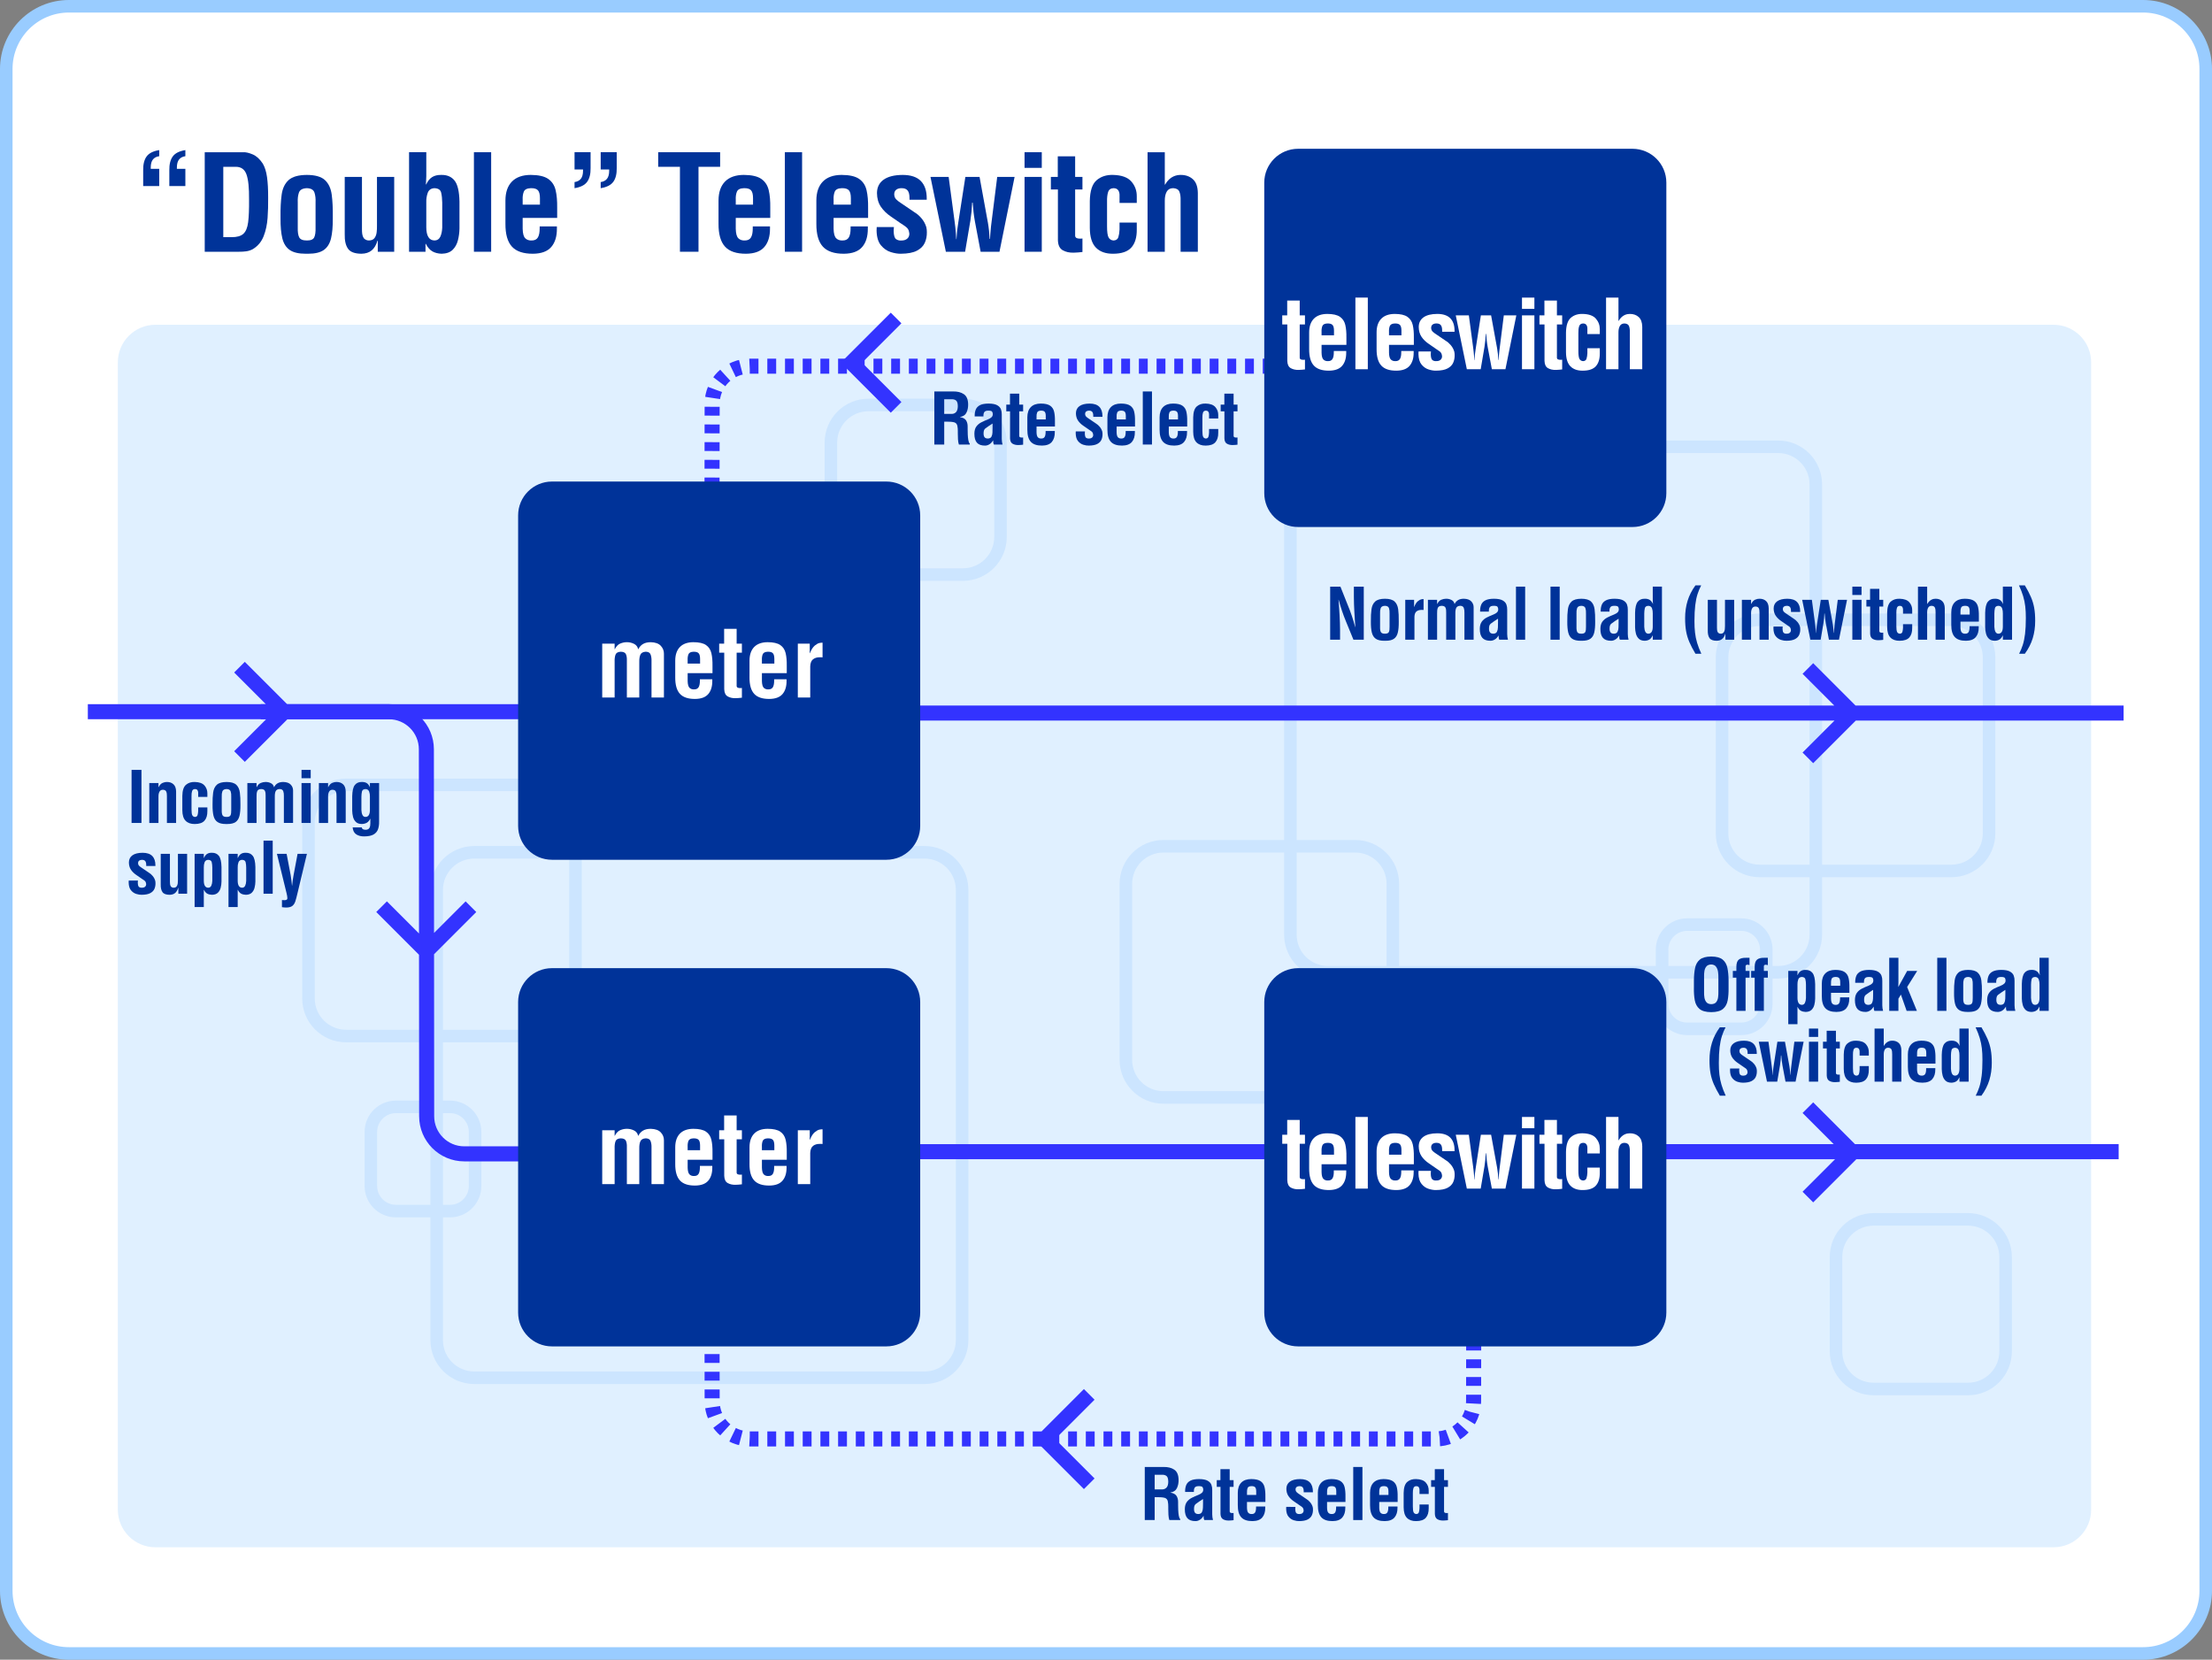<?xml version="1.0" encoding="utf-8"?>
<!-- Generator: Adobe Illustrator 24.0.3, SVG Export Plug-In . SVG Version: 6.00 Build 0)  -->
<svg version="1.1" id="Layer_1" xmlns="http://www.w3.org/2000/svg" xmlns:xlink="http://www.w3.org/1999/xlink" x="0px" y="0px"
	 viewBox="0 0 500.06 375.18" style="enable-background:new 0 0 500.06 375.18;" xml:space="preserve">
<rect x="0" y="0" width="500.06" height="375.18" fill="#808080" stroke="none"/>
<style type="text/css">
	.st0{fill:#FFFFFF;stroke:#99CCFF;stroke-width:2.835;stroke-miterlimit:3.864;}
	.st1{fill:#E0F0FF;}
	.st2{fill:none;stroke:#CCE5FF;stroke-width:2.835;stroke-miterlimit:3.864;}
	.st3{fill-rule:evenodd;clip-rule:evenodd;fill:#003399;}
	.st4{fill:#003399;}
	.st5{fill:none;stroke:#3333FF;stroke-width:3.402;stroke-miterlimit:3.864;}
	.st6{fill:none;stroke:#3333FF;stroke-width:3.402;stroke-miterlimit:3.864;stroke-dasharray:2,2;}
	.st7{fill:#FFFFFF;}
	.st8{fill-rule:evenodd;clip-rule:evenodd;fill:#FFFFFF;}
</style>
<g>
	<path class="st0" d="M15.59,1.417h468.879c7.828,0,14.173,6.346,14.173,14.173v343.999c0,7.828-6.345,14.173-14.173,14.173H15.59
		c-7.828,0-14.173-6.346-14.173-14.173V15.59C1.416,7.762,7.762,1.417,15.59,1.417L15.59,1.417z"/>
	<path class="st1" d="M35.14,73.412h429.095c4.696,0,8.504,3.807,8.504,8.504v259.342c0,4.697-3.807,8.504-8.504,8.504H35.14
		c-4.697,0-8.504-3.807-8.504-8.504V81.916C26.636,77.22,30.443,73.412,35.14,73.412L35.14,73.412z"/>
	<path class="st2" d="M107.224,192.66h101.774c4.697,0,8.504,3.807,8.504,8.504v101.774c0,4.697-3.807,8.504-8.504,8.504H107.224
		c-4.697,0-8.504-3.807-8.504-8.504V201.164C98.72,196.467,102.528,192.66,107.224,192.66L107.224,192.66z M300.22,101h101.774
		c4.697,0,8.504,3.807,8.504,8.504v101.774c0,4.697-3.807,8.504-8.504,8.504H300.22c-4.697,0-8.504-3.807-8.504-8.504V109.504
		C291.716,104.807,295.523,101,300.22,101L300.22,101z M397.803,140.1h43.354c4.697,0,8.504,3.807,8.504,8.504v39.77
		c0,4.697-3.807,8.504-8.504,8.504h-43.354c-4.697,0-8.504-3.807-8.504-8.504v-39.77C389.299,143.907,393.106,140.1,397.803,140.1
		L397.803,140.1z M263.023,191.301h43.354c4.697,0,8.504,3.807,8.504,8.504v39.77c0,4.697-3.807,8.504-8.504,8.504h-43.354
		c-4.697,0-8.504-3.807-8.504-8.504v-39.77C254.519,195.109,258.326,191.301,263.023,191.301L263.023,191.301z M423.564,275.641
		h21.333c4.697,0,8.504,3.807,8.504,8.504v21.333c0,4.697-3.807,8.504-8.504,8.504h-21.333c-4.697,0-8.504-3.807-8.504-8.504
		v-21.333C415.06,279.448,418.867,275.641,423.564,275.641L423.564,275.641z M89.51,250.207h12.223c3.131,0,5.669,2.538,5.669,5.669
		v12.223c0,3.131-2.538,5.669-5.669,5.669H89.51c-3.131,0-5.669-2.538-5.669-5.669v-12.223
		C83.84,252.745,86.379,250.207,89.51,250.207L89.51,250.207z M196.344,91.54h21.334c4.697,0,8.504,3.807,8.504,8.504v21.333
		c0,4.697-3.807,8.504-8.504,8.504h-21.334c-4.697,0-8.504-3.807-8.504-8.504v-21.333C187.84,95.348,191.647,91.54,196.344,91.54
		L196.344,91.54z M78.243,177.421h43.354c4.697,0,8.504,3.807,8.504,8.504v39.77c0,4.697-3.807,8.504-8.504,8.504H78.243
		c-4.697,0-8.504-3.807-8.504-8.504v-39.77C69.739,181.228,73.547,177.421,78.243,177.421L78.243,177.421z"/>
	<path class="st3" d="M35.995,33.93c-1.37,0.22-2.323,0.703-2.858,1.448s-0.791,1.783-0.768,3.112v3.567h3.626v-3.896h-1.918v-0.3
		c0.003-0.804,0.169-1.409,0.498-1.815c0.329-0.406,0.802-0.651,1.42-0.735L35.995,33.93L35.995,33.93z M41.905,33.93
		c-1.371,0.22-2.323,0.703-2.858,1.448c-0.535,0.745-0.791,1.783-0.768,3.112v3.567h3.626v-3.896h-1.918v-0.3
		c0.003-0.804,0.169-1.409,0.498-1.815c0.329-0.406,0.802-0.651,1.42-0.735L41.905,33.93L41.905,33.93z"/>
	<path class="st3" d="M50.478,53.611V37.707h2.762c1.231-0.023,2.056,0.548,2.477,1.714c0.42,1.166,0.615,3.065,0.585,5.697
		c0.02,2.155-0.047,3.853-0.201,5.096c-0.154,1.242-0.517,2.123-1.089,2.642c-0.571,0.519-1.472,0.77-2.703,0.755H50.478
		L50.478,53.611z M54.051,56.907c0.532,0.009,1.067-0.024,1.606-0.097c0.539-0.074,1.044-0.241,1.515-0.502
		c1.128-0.693,1.936-1.662,2.426-2.907c0.49-1.245,0.787-2.626,0.894-4.142c0.106-1.516,0.149-3.026,0.128-4.53
		c0.009-1.854-0.076-3.42-0.255-4.696s-0.503-2.301-0.974-3.075c-0.681-1.024-1.44-1.71-2.275-2.06
		c-0.835-0.35-1.526-0.512-2.074-0.487h-8.759v22.496L54.051,56.907L54.051,56.907z"/>
	<path class="st3" d="M67.314,45.748c-0.043-0.83,0.043-1.564,0.259-2.202s0.82-0.975,1.813-1.009
		c0.935,0.034,1.504,0.371,1.708,1.009c0.203,0.638,0.285,1.372,0.244,2.202v5.642c0.031,1.03-0.069,1.784-0.3,2.262
		s-0.782,0.715-1.652,0.709c-0.914,0.006-1.496-0.231-1.745-0.709c-0.25-0.478-0.358-1.232-0.327-2.262V45.748L67.314,45.748z
		 M69.386,57.357h0.27c1.551,0.004,2.731-0.277,3.539-0.843c0.808-0.566,1.354-1.44,1.639-2.622s0.418-2.697,0.4-4.543v-0.3
		c0.026-1.941-0.055-3.621-0.243-5.039c-0.188-1.419-0.695-2.516-1.523-3.291s-2.188-1.168-4.082-1.178
		c-1.924,0.01-3.308,0.403-4.153,1.178s-1.365,1.872-1.561,3.291c-0.195,1.419-0.28,3.098-0.254,5.039v0.27
		c-0.019,1.856,0.119,3.378,0.411,4.564c0.292,1.187,0.851,2.063,1.677,2.63c0.826,0.567,2.029,0.848,3.61,0.844H69.386
		L69.386,57.357z"/>
	<path class="st4" d="M85.401,56.907h3.716V39.991h-3.896v11.1c0.011,0.456-0.014,0.934-0.073,1.434
		c-0.06,0.5-0.217,0.928-0.474,1.281s-0.675,0.538-1.255,0.554c-0.253,0-0.475-0.045-0.668-0.135S82.381,54,82.218,53.82
		c-0.174-0.289-0.284-0.604-0.33-0.945c-0.046-0.341-0.066-0.686-0.06-1.035V39.99h-3.896v12.96
		c-0.035,1.417,0.208,2.503,0.731,3.26c0.523,0.757,1.538,1.139,3.046,1.146c0.941-0.011,1.708-0.259,2.301-0.742
		c0.592-0.483,1.037-1.225,1.332-2.225h0.06v2.518H85.401z"/>
	<path class="st3" d="M96.371,46.288v-0.57c-0.023-0.737,0.083-1.439,0.319-2.108s0.74-1.027,1.513-1.073
		c0.868,0.031,1.377,0.366,1.528,1.005s0.232,1.394,0.244,2.266v5.642c-0.035,0.83-0.182,1.518-0.439,2.063
		c-0.257,0.545-0.681,0.828-1.273,0.848c-0.631-0.003-1.104-0.259-1.419-0.769s-0.473-1.253-0.473-2.232V46.288L96.371,46.288z
		 M92.475,56.907h3.717V55.11h0.06c0.429,0.822,0.93,1.395,1.505,1.719s1.264,0.5,2.068,0.528c1.086-0.021,1.918-0.313,2.495-0.877
		c0.577-0.564,0.975-1.278,1.196-2.143c0.22-0.864,0.339-1.757,0.356-2.677v-6.122c-0.051-2.28-0.421-3.853-1.113-4.719
		c-0.691-0.866-1.669-1.292-2.934-1.278h-0.12c-0.789-0.009-1.455,0.152-1.997,0.483s-0.997,0.89-1.367,1.674h-0.06
		c0.017-0.399,0.036-0.747,0.056-1.045c0.021-0.298,0.032-0.579,0.034-0.843v-5.4h-3.896V56.907L92.475,56.907z"/>
	<polygon class="st4" points="111.035,56.907 111.035,34.411 107.139,34.411 107.139,56.907 	"/>
	<path class="st3" d="M114.262,50.248v0.33c-0.016,2.357,0.473,4.079,1.465,5.168c0.993,1.088,2.584,1.625,4.773,1.611
		c1.891-0.018,3.267-0.529,4.127-1.533s1.284-2.392,1.27-4.166v-0.48h-3.896v0.36c0.009,0.945-0.122,1.652-0.394,2.12
		c-0.272,0.468-0.741,0.702-1.408,0.702c-0.596,0.029-1.079-0.134-1.449-0.488c-0.37-0.354-0.568-1.072-0.593-2.154v-2.462h7.8
		v-2.277c0.026-1.547-0.09-2.875-0.349-3.983s-0.819-1.96-1.682-2.555c-0.862-0.595-2.185-0.895-3.968-0.902
		c-1.852,0.011-3.263,0.514-4.233,1.51s-1.459,2.423-1.465,4.279v4.92H114.262z M118.158,46.261V45.18
		c-0.035-0.714,0.05-1.328,0.255-1.839c0.205-0.512,0.741-0.78,1.607-0.803c0.766-0.013,1.298,0.148,1.595,0.484
		c0.297,0.336,0.446,0.925,0.447,1.768v1.471L118.158,46.261L118.158,46.261z"/>
	<path class="st3" d="M135.796,42.537c1.37-0.22,2.323-0.703,2.858-1.448s0.791-1.782,0.768-3.112V34.41h-3.626v3.896h1.918v0.3
		c-0.003,0.804-0.169,1.409-0.498,1.815s-0.802,0.651-1.42,0.735V42.537L135.796,42.537z M129.886,42.537
		c1.37-0.22,2.323-0.703,2.858-1.448s0.791-1.782,0.768-3.112V34.41h-3.626v3.896h1.918v0.3c-0.003,0.804-0.169,1.409-0.498,1.815
		s-0.802,0.651-1.42,0.735V42.537L129.886,42.537z"/>
	<polygon class="st4" points="148.792,37.707 153.712,37.707 153.712,56.907 157.908,56.907 157.908,37.707 162.798,37.707 
		162.798,34.411 148.792,34.411 	"/>
	<path class="st3" d="M162.435,50.248v0.33c-0.016,2.357,0.473,4.079,1.465,5.168c0.993,1.088,2.584,1.625,4.773,1.611
		c1.891-0.018,3.267-0.529,4.127-1.533s1.283-2.392,1.27-4.166v-0.48h-3.896v0.36c0.009,0.945-0.122,1.652-0.394,2.12
		s-0.741,0.702-1.408,0.702c-0.596,0.029-1.079-0.134-1.449-0.488c-0.371-0.354-0.568-1.072-0.593-2.154v-2.462h7.8v-2.277
		c0.026-1.547-0.09-2.875-0.349-3.983s-0.82-1.96-1.682-2.555s-2.185-0.895-3.968-0.902c-1.852,0.011-3.263,0.514-4.233,1.51
		s-1.458,2.423-1.465,4.279v4.92H162.435z M166.332,46.261V45.18c-0.035-0.714,0.05-1.328,0.255-1.839
		c0.205-0.512,0.741-0.78,1.607-0.803c0.766-0.013,1.298,0.148,1.595,0.484s0.446,0.925,0.447,1.768v1.471L166.332,46.261
		L166.332,46.261z"/>
	<polygon class="st4" points="181.325,56.907 181.325,34.411 177.429,34.411 177.429,56.907 	"/>
	<path class="st3" d="M184.553,50.248v0.33c-0.016,2.357,0.473,4.079,1.465,5.168c0.993,1.088,2.584,1.625,4.773,1.611
		c1.891-0.018,3.267-0.529,4.127-1.533s1.284-2.392,1.27-4.166v-0.48h-3.896v0.36c0.009,0.945-0.122,1.652-0.394,2.12
		s-0.741,0.702-1.408,0.702c-0.596,0.029-1.079-0.134-1.449-0.488c-0.37-0.354-0.568-1.072-0.593-2.154v-2.462h7.8v-2.277
		c0.026-1.547-0.09-2.875-0.349-3.983s-0.819-1.96-1.682-2.555s-2.185-0.895-3.968-0.902c-1.852,0.011-3.263,0.514-4.233,1.51
		s-1.459,2.423-1.465,4.279v4.92H184.553z M188.449,46.261V45.18c-0.035-0.714,0.05-1.328,0.255-1.839
		c0.205-0.512,0.741-0.78,1.607-0.803c0.766-0.013,1.298,0.148,1.595,0.484s0.446,0.925,0.447,1.768v1.471L188.449,46.261
		L188.449,46.261z"/>
	<path class="st4" d="M198.196,51.33c-0.025,0.27-0.035,0.54-0.03,0.81c0.032,1.462,0.364,2.57,0.997,3.325s1.374,1.264,2.223,1.526
		c0.849,0.262,1.615,0.384,2.298,0.366c1.555-0.013,2.758-0.244,3.609-0.693c0.852-0.449,1.441-1.04,1.769-1.772
		s0.485-1.53,0.47-2.392c0.001-0.194-0.008-0.384-0.026-0.57s-0.049-0.376-0.094-0.57c-0.217-0.733-0.577-1.397-1.079-1.992
		s-1.012-1.041-1.529-1.339l-3.181-2.161c-0.39-0.243-0.729-0.508-1.017-0.795c-0.289-0.288-0.44-0.673-0.454-1.155
		c0.011-0.478,0.169-0.828,0.477-1.05c0.307-0.223,0.699-0.333,1.175-0.33c0.627-0.007,1.085,0.164,1.374,0.514
		c0.289,0.35,0.432,0.919,0.428,1.707v0.39h3.896v-0.27c0.004-1.731-0.439-3.052-1.33-3.962s-2.257-1.368-4.098-1.375
		c-1.883,0.008-3.322,0.367-4.316,1.075c-0.994,0.708-1.495,1.719-1.503,3.031c0.012,1.202,0.303,2.227,0.873,3.076
		s1.348,1.604,2.334,2.266l2.131,1.47c0.405,0.247,0.811,0.526,1.22,0.837s0.643,0.702,0.702,1.174
		c0.015,0.076,0.029,0.149,0.041,0.221c0.012,0.072,0.018,0.138,0.019,0.199c-0.01,0.442-0.17,0.796-0.481,1.062
		c-0.31,0.266-0.711,0.402-1.201,0.409h-0.15c-0.413,0.041-0.796-0.056-1.149-0.289s-0.541-0.847-0.563-1.842
		c0.001-0.135,0.007-0.277,0.019-0.428c0.012-0.15,0.026-0.308,0.041-0.473L198.196,51.33L198.196,51.33z"/>
	<path class="st4" d="M221.447,39.991h-3.209l-1.62,10.44c-0.205,1.195-0.335,2.405-0.39,3.63h-0.06
		c-0.003-0.273-0.024-0.67-0.066-1.192c-0.041-0.522-0.088-1.03-0.139-1.526c-0.051-0.495-0.093-0.839-0.125-1.032l-1.38-10.32
		h-4.109l3.48,16.916h4.349l1.2-7.076c0.205-1.327,0.335-2.668,0.39-4.024h0.12c0.057,0.72,0.123,1.434,0.199,2.142
		c0.076,0.709,0.179,1.415,0.311,2.12l1.29,6.838h4.259l3.419-16.916h-3.929l-1.29,10.258c-0.033,0.193-0.074,0.537-0.126,1.033
		c-0.051,0.495-0.098,1.004-0.139,1.526s-0.063,0.92-0.066,1.193h-0.09c-0.03-0.615-0.075-1.224-0.139-1.827
		c-0.063-0.604-0.147-1.205-0.251-1.805L221.447,39.991L221.447,39.991z"/>
	<path class="st3" d="M235.511,56.907V39.991h-3.896v16.916L235.511,56.907L235.511,56.907z M235.511,37.947v-3.536h-3.896v3.536
		H235.511L235.511,37.947z"/>
	<path class="st4" d="M244.705,53.911c-0.076,0.014-0.164,0.023-0.262,0.026c-0.099,0.003-0.201,0.004-0.307,0.004
		c-0.251,0.007-0.484-0.029-0.698-0.109c-0.214-0.079-0.341-0.243-0.383-0.491V42.837h1.65v-2.846h-1.65v-4.65h-3.926v4.65h-1.56
		v2.846h1.59V54.3c0.034,1.127,0.4,1.885,1.098,2.274c0.698,0.389,1.52,0.57,2.469,0.543c0.332-0.003,0.665-0.02,1.001-0.053
		c0.335-0.032,0.662-0.065,0.979-0.097v-3.056H244.705z"/>
	<path class="st4" d="M256.988,45.868v-1.44c0.021-1.293-0.381-2.419-1.207-3.377c-0.826-0.959-2.203-1.462-4.131-1.51
		c-1.506-0.046-2.753,0.354-3.742,1.199c-0.988,0.846-1.5,2.415-1.537,4.708v6.062c0.012,2.055,0.475,3.546,1.39,4.476
		c0.915,0.929,2.211,1.386,3.888,1.372c1.916-0.008,3.289-0.48,4.12-1.416c0.831-0.937,1.237-2.294,1.218-4.071v-1.56h-3.896v1.56
		c-0.034,0.693-0.124,1.273-0.27,1.741c-0.146,0.468-0.507,0.718-1.081,0.75c-0.521-0.038-0.898-0.269-1.13-0.694
		c-0.232-0.424-0.346-1.264-0.342-2.517v-5.582c-0.021-0.875,0.059-1.594,0.24-2.157c0.181-0.563,0.592-0.855,1.232-0.874
		c0.42,0.002,0.743,0.126,0.969,0.371c0.225,0.246,0.353,0.602,0.383,1.069v1.891h3.896V45.868z"/>
	<path class="st4" d="M263.321,56.907v-11.52c-0.006-0.828,0.134-1.505,0.42-2.033c0.287-0.527,0.757-0.8,1.412-0.817h0.09
		c0.713,0.039,1.172,0.306,1.378,0.799s0.297,1.157,0.274,1.991v11.58h3.896v-13.32c-0.027-1.414-0.407-2.445-1.139-3.091
		s-1.651-0.965-2.757-0.955c-0.213-0.004-0.462,0.019-0.747,0.068c-0.285,0.049-0.586,0.146-0.904,0.292s-0.636,0.365-0.954,0.657
		c-0.318,0.292-0.621,0.683-0.908,1.174h-0.06v-7.32h-3.896v22.496h3.895V56.907z"/>
	<path class="st5" d="M120.297,160.882H19.856 M480.076,161.182h-279.22 M478.959,260.338H368.987 M54.14,150.814l10.102,10.102
		L54.14,171.018 M408.7,151.115l10.102,10.102L408.7,171.319 M408.7,250.392l10.102,10.102L408.7,270.596 M246.238,315.204
		l-10.102,10.102l10.102,10.102"/>
	<path class="st2" d="M381.409,209.006h12.223c3.131,0,5.669,2.538,5.669,5.669v12.223c0,3.131-2.538,5.669-5.669,5.669h-12.223
		c-3.131,0-5.669-2.538-5.669-5.669v-12.223C375.74,211.544,378.278,209.006,381.409,209.006L381.409,209.006z"/>
	<path class="st5" d="M58.959,160.88h28.926c4.697,0,8.504,3.807,8.504,8.504l0.065,82.942c0,4.697,3.807,8.504,8.504,8.504h24.954
		 M106.465,204.96l-10.102,10.102L86.261,204.96"/>
	<path class="st6" d="M160.882,242.091l0.112,74.675c0,4.697,3.807,8.504,8.504,8.504h155.129c4.697,0,8.504-3.807,8.504-8.504
		l0.112-74.675"/>
	<path class="st3" d="M261.433,338.439h0.304c0.273-0.002,0.544,0.006,0.813,0.026c0.269,0.02,0.532,0.064,0.789,0.134
		c0.367,0.134,0.589,0.398,0.666,0.792s0.111,0.786,0.102,1.177v0.528c-0.004,0.416,0.008,0.857,0.036,1.322
		c0.028,0.466,0.096,0.862,0.204,1.189h2.462v-0.222c-0.147-0.113-0.255-0.364-0.324-0.755s-0.112-0.821-0.132-1.292
		c-0.019-0.471-0.027-0.882-0.025-1.235v-0.512c0.011-0.584-0.111-1.068-0.366-1.454c-0.255-0.385-0.708-0.626-1.361-0.721v-0.032
		c0.734-0.13,1.228-0.474,1.483-1.034s0.373-1.181,0.356-1.863c-0.021-1.086-0.347-1.841-0.977-2.267
		c-0.631-0.426-1.44-0.63-2.429-0.611h-4.24v11.998h2.238v-5.168H261.433L261.433,338.439z M261.033,333.367h1.665
		c0.43-0.011,0.771,0.087,1.023,0.294c0.252,0.207,0.38,0.637,0.386,1.291c-0.008,0.594-0.135,1.027-0.38,1.297
		s-0.556,0.414-0.933,0.432h-1.761V333.367L261.033,333.367z"/>
	<path class="st3" d="M274.219,343.607c-0.114-0.413-0.173-0.833-0.176-1.262v-5.538c0.013-0.388-0.046-0.769-0.178-1.143
		c-0.131-0.374-0.411-0.685-0.839-0.933c-0.428-0.248-1.081-0.377-1.958-0.386c-0.85,0.004-1.504,0.125-1.962,0.365
		c-0.458,0.239-0.773,0.572-0.945,0.997c-0.172,0.426-0.254,0.921-0.245,1.484v0.064h1.982v-0.096
		c-0.012-0.387,0.056-0.685,0.202-0.896s0.442-0.317,0.887-0.32c0.28-0.006,0.501,0.022,0.663,0.082s0.266,0.188,0.314,0.382
		c0.016,0.064,0.028,0.124,0.036,0.182s0.012,0.114,0.012,0.17c0,0.26-0.088,0.48-0.266,0.66c-0.178,0.18-0.447,0.344-0.807,0.492
		c-0.552,0.213-1.061,0.439-1.526,0.678c-0.465,0.239-0.84,0.555-1.124,0.948c-0.284,0.394-0.43,0.929-0.438,1.607
		c-0.004,0.924,0.188,1.607,0.577,2.047s1.002,0.659,1.837,0.655c0.177-0.001,0.348-0.027,0.514-0.08
		c0.167-0.052,0.326-0.127,0.479-0.224c0.16-0.097,0.309-0.219,0.446-0.366c0.138-0.147,0.266-0.313,0.386-0.498h0.032
		c-0.008,0.041-0.012,0.084-0.014,0.129c-0.002,0.045-0.002,0.087-0.002,0.128c-0.001,0.12,0.009,0.236,0.03,0.348
		s0.059,0.22,0.114,0.324L274.219,343.607L274.219,343.607z M271.965,339.833c-0.005,0.302-0.012,0.639-0.022,1.011
		c-0.009,0.372-0.084,0.696-0.224,0.971c-0.141,0.276-0.411,0.421-0.811,0.435c-0.377-0.005-0.636-0.111-0.777-0.318
		c-0.141-0.207-0.207-0.485-0.2-0.834c-0.004-0.197,0.016-0.395,0.062-0.592c0.046-0.197,0.142-0.363,0.29-0.496
		c0.276-0.222,0.56-0.426,0.853-0.612c0.292-0.186,0.569-0.366,0.829-0.54V339.833L271.965,339.833z"/>
	<path class="st4" d="M278.872,342.009c-0.041,0.008-0.087,0.012-0.14,0.014c-0.053,0.002-0.108,0.002-0.164,0.002
		c-0.134,0.004-0.258-0.016-0.372-0.058s-0.182-0.13-0.204-0.262v-5.602h0.88v-1.518h-0.88v-2.48h-2.094v2.48h-0.832v1.518h0.848
		v6.114c0.018,0.601,0.213,1.005,0.585,1.213c0.372,0.207,0.811,0.304,1.317,0.289c0.177-0.001,0.355-0.01,0.534-0.028
		c0.179-0.017,0.353-0.035,0.522-0.052L278.872,342.009L278.872,342.009z"/>
	<path class="st3" d="M279.825,340.056v0.176c-0.008,1.257,0.252,2.176,0.782,2.756c0.529,0.58,1.378,0.867,2.546,0.859
		c1.009-0.01,1.743-0.282,2.201-0.817c0.458-0.535,0.685-1.276,0.677-2.222v-0.256h-2.078v0.192c0.005,0.504-0.065,0.881-0.21,1.131
		s-0.395,0.375-0.751,0.374c-0.318,0.015-0.575-0.071-0.773-0.26s-0.303-0.572-0.316-1.149v-1.313h4.16v-1.215
		c0.014-0.825-0.048-1.533-0.186-2.124s-0.437-1.045-0.897-1.362s-1.166-0.477-2.116-0.481c-0.988,0.006-1.74,0.274-2.257,0.805
		s-0.778,1.292-0.782,2.282L279.825,340.056L279.825,340.056z M281.903,337.929v-0.577c-0.018-0.381,0.027-0.708,0.136-0.981
		c0.109-0.273,0.395-0.416,0.857-0.429c0.409-0.007,0.692,0.079,0.851,0.258c0.159,0.179,0.238,0.494,0.238,0.943v0.785h-2.082
		V337.929z"/>
	<path class="st4" d="M290.772,340.633c-0.013,0.144-0.019,0.288-0.016,0.432c0.017,0.78,0.194,1.371,0.531,1.773
		c0.337,0.403,0.733,0.674,1.186,0.814s0.862,0.205,1.226,0.195c0.829-0.007,1.471-0.13,1.925-0.369
		c0.454-0.24,0.769-0.555,0.944-0.945c0.175-0.391,0.258-0.816,0.25-1.276c0-0.103-0.004-0.205-0.014-0.304s-0.026-0.201-0.05-0.304
		c-0.116-0.391-0.307-0.745-0.575-1.062s-0.54-0.555-0.815-0.714l-1.697-1.152c-0.208-0.129-0.389-0.271-0.542-0.424
		c-0.154-0.153-0.235-0.359-0.242-0.616c0.006-0.255,0.09-0.442,0.254-0.56c0.164-0.119,0.373-0.177,0.627-0.176
		c0.334-0.004,0.579,0.088,0.733,0.274s0.23,0.49,0.229,0.91v0.208h2.078v-0.144c0.002-0.923-0.234-1.628-0.71-2.113
		c-0.475-0.485-1.204-0.73-2.185-0.733c-1.005,0.004-1.772,0.195-2.302,0.573s-0.797,0.917-0.802,1.617
		c0.006,0.641,0.161,1.188,0.465,1.641s0.719,0.856,1.245,1.208l1.136,0.784c0.216,0.132,0.433,0.28,0.651,0.446
		c0.218,0.166,0.343,0.375,0.375,0.626c0.008,0.04,0.015,0.08,0.022,0.118c0.007,0.038,0.01,0.074,0.01,0.106
		c-0.005,0.236-0.091,0.424-0.256,0.566c-0.165,0.142-0.379,0.215-0.641,0.218h-0.08c-0.22,0.022-0.424-0.03-0.612-0.154
		c-0.188-0.124-0.288-0.452-0.3-0.982c0-0.072,0.003-0.148,0.01-0.228c0.006-0.08,0.014-0.164,0.022-0.252L290.772,340.633
		L290.772,340.633z"/>
	<path class="st3" d="M297.926,340.056v0.176c-0.008,1.257,0.252,2.176,0.782,2.756s1.378,0.867,2.546,0.859
		c1.009-0.01,1.743-0.282,2.201-0.817c0.458-0.535,0.685-1.276,0.677-2.222v-0.256h-2.078v0.192c0.005,0.504-0.065,0.881-0.21,1.131
		s-0.395,0.375-0.751,0.374c-0.318,0.015-0.575-0.071-0.773-0.26s-0.303-0.572-0.316-1.149v-1.313h4.16v-1.215
		c0.014-0.825-0.048-1.533-0.186-2.124s-0.437-1.045-0.897-1.362s-1.165-0.477-2.116-0.481c-0.988,0.006-1.74,0.274-2.257,0.805
		s-0.778,1.292-0.782,2.282L297.926,340.056L297.926,340.056z M300.004,337.929v-0.577c-0.019-0.381,0.027-0.708,0.136-0.981
		c0.109-0.273,0.395-0.416,0.857-0.429c0.409-0.007,0.692,0.079,0.851,0.258c0.158,0.179,0.238,0.494,0.238,0.943v0.785h-2.082
		V337.929z"/>
	<polygon class="st4" points="308,343.607 308,331.609 305.922,331.609 305.922,343.607 	"/>
	<path class="st3" d="M309.722,340.056v0.176c-0.008,1.257,0.252,2.176,0.782,2.756s1.378,0.867,2.546,0.859
		c1.009-0.01,1.743-0.282,2.201-0.817c0.458-0.535,0.685-1.276,0.678-2.222v-0.256h-2.078v0.192c0.005,0.504-0.065,0.881-0.21,1.131
		s-0.395,0.375-0.751,0.374c-0.318,0.015-0.575-0.071-0.773-0.26s-0.303-0.572-0.316-1.149v-1.313h4.16v-1.215
		c0.014-0.825-0.048-1.533-0.186-2.124s-0.437-1.045-0.897-1.362s-1.165-0.477-2.116-0.481c-0.987,0.006-1.74,0.274-2.257,0.805
		s-0.778,1.292-0.782,2.282L309.722,340.056L309.722,340.056z M311.8,337.929v-0.577c-0.018-0.381,0.027-0.708,0.136-0.981
		c0.109-0.273,0.395-0.416,0.857-0.429c0.409-0.007,0.692,0.079,0.851,0.258c0.158,0.179,0.238,0.494,0.238,0.943v0.785H311.8
		V337.929z"/>
	<path class="st4" d="M322.98,337.72v-0.768c0.012-0.69-0.203-1.29-0.644-1.801c-0.44-0.511-1.175-0.78-2.203-0.805
		c-0.803-0.025-1.468,0.188-1.995,0.639s-0.8,1.288-0.819,2.511v3.233c0.006,1.096,0.253,1.891,0.742,2.387
		c0.488,0.496,1.179,0.739,2.073,0.731c1.022-0.004,1.754-0.256,2.197-0.755c0.444-0.499,0.66-1.223,0.65-2.171v-0.832h-2.078v0.832
		c-0.018,0.37-0.066,0.679-0.144,0.928c-0.078,0.249-0.27,0.383-0.577,0.4c-0.278-0.02-0.479-0.144-0.603-0.37
		s-0.185-0.674-0.182-1.342v-2.977c-0.011-0.466,0.031-0.85,0.128-1.15c0.097-0.3,0.316-0.456,0.657-0.466
		c0.224,0.001,0.396,0.067,0.517,0.198c0.12,0.131,0.188,0.321,0.204,0.57v1.008L322.98,337.72L322.98,337.72z"/>
	<path class="st4" d="M327.334,342.009c-0.041,0.008-0.087,0.012-0.14,0.014c-0.053,0.002-0.107,0.002-0.164,0.002
		c-0.134,0.004-0.258-0.016-0.372-0.058s-0.182-0.13-0.204-0.262v-5.602h0.88v-1.518h-0.88v-2.48h-2.094v2.48h-0.832v1.518h0.848
		v6.114c0.018,0.601,0.214,1.005,0.585,1.213c0.372,0.207,0.811,0.304,1.317,0.289c0.177-0.001,0.355-0.01,0.534-0.028
		c0.179-0.017,0.353-0.035,0.522-0.052L327.334,342.009L327.334,342.009z"/>
	<path class="st6" d="M160.882,165.952l0.112-74.675c0-4.697,3.807-8.504,8.504-8.504h155.129"/>
	<path class="st4" d="M293.462,33.633h75.591c4.227,0,7.654,3.427,7.654,7.654v70.191c0,4.227-3.427,7.654-7.654,7.654h-75.591
		c-4.227,0-7.654-3.427-7.654-7.654V41.287C285.809,37.06,289.235,33.633,293.462,33.633L293.462,33.633z"/>
	<path class="st7" d="M295.008,81.309c-0.055,0.01-0.118,0.017-0.189,0.019c-0.071,0.002-0.145,0.003-0.221,0.003
		c-0.181,0.005-0.348-0.021-0.502-0.078c-0.154-0.057-0.246-0.175-0.275-0.354v-7.562h1.188v-2.049h-1.188V67.94h-2.827v3.348
		h-1.123v2.049h1.145v8.253c0.025,0.811,0.288,1.357,0.791,1.637c0.502,0.28,1.095,0.41,1.777,0.391
		c0.239-0.002,0.479-0.014,0.721-0.038c0.241-0.023,0.476-0.047,0.705-0.07v-2.201H295.008z"/>
	<path class="st8" d="M295.956,78.672v0.238c-0.011,1.697,0.34,2.937,1.055,3.721s1.86,1.17,3.437,1.16
		c1.362-0.013,2.352-0.381,2.972-1.103c0.619-0.723,0.924-1.722,0.915-2.999v-0.346h-2.805v0.259
		c0.007,0.681-0.088,1.189-0.284,1.527c-0.196,0.337-0.534,0.506-1.014,0.505c-0.429,0.021-0.776-0.096-1.043-0.351
		s-0.409-0.772-0.427-1.551V77.96h5.616v-1.64c0.019-1.114-0.064-2.07-0.251-2.868c-0.186-0.798-0.59-1.411-1.211-1.839
		c-0.621-0.428-1.573-0.645-2.857-0.649c-1.333,0.007-2.349,0.37-3.048,1.087c-0.698,0.717-1.05,1.744-1.055,3.081V78.672
		L295.956,78.672z M298.761,75.801v-0.778c-0.025-0.514,0.036-0.956,0.184-1.324c0.148-0.368,0.533-0.561,1.157-0.578
		c0.552-0.009,0.934,0.107,1.149,0.349c0.214,0.242,0.321,0.666,0.322,1.273v1.059L298.761,75.801L298.761,75.801z"/>
	<polygon class="st7" points="309.217,83.467 309.217,67.27 306.412,67.27 306.412,83.467 	"/>
	<path class="st8" d="M311.202,78.672v0.238c-0.011,1.697,0.34,2.937,1.055,3.721s1.86,1.17,3.437,1.16
		c1.362-0.013,2.352-0.381,2.972-1.103c0.619-0.723,0.924-1.722,0.915-2.999v-0.346h-2.805v0.259
		c0.007,0.681-0.088,1.189-0.284,1.527c-0.196,0.337-0.534,0.506-1.014,0.505c-0.429,0.021-0.776-0.096-1.043-0.351
		s-0.409-0.772-0.427-1.551V77.96h5.616v-1.64c0.019-1.114-0.064-2.07-0.251-2.868c-0.186-0.798-0.59-1.411-1.211-1.839
		c-0.621-0.428-1.573-0.645-2.857-0.649c-1.333,0.007-2.349,0.37-3.048,1.087s-1.05,1.744-1.055,3.081V78.672L311.202,78.672z
		 M314.007,75.801v-0.778c-0.025-0.514,0.036-0.956,0.184-1.324c0.148-0.368,0.533-0.561,1.157-0.578
		c0.552-0.009,0.934,0.107,1.149,0.349c0.214,0.242,0.321,0.666,0.322,1.273v1.059L314.007,75.801L314.007,75.801z"/>
	<path class="st7" d="M320.686,79.451c-0.018,0.195-0.026,0.389-0.022,0.583c0.023,1.052,0.262,1.85,0.718,2.394
		c0.455,0.544,0.989,0.91,1.601,1.098c0.612,0.189,1.163,0.277,1.654,0.264c1.12-0.009,1.986-0.175,2.599-0.499
		c0.613-0.323,1.038-0.748,1.274-1.276c0.236-0.527,0.349-1.101,0.338-1.722c0-0.14-0.006-0.277-0.019-0.411
		s-0.036-0.271-0.068-0.411c-0.157-0.528-0.416-1.006-0.777-1.434c-0.361-0.428-0.728-0.75-1.1-0.964l-2.29-1.556
		c-0.281-0.175-0.525-0.366-0.733-0.573s-0.316-0.484-0.327-0.832c0.008-0.344,0.122-0.596,0.343-0.756
		c0.221-0.16,0.503-0.239,0.846-0.238c0.451-0.005,0.781,0.118,0.989,0.37c0.208,0.252,0.311,0.661,0.308,1.229v0.281h2.805v-0.195
		c0.003-1.247-0.316-2.197-0.958-2.852s-1.625-0.985-2.95-0.99c-1.356,0.006-2.392,0.264-3.107,0.774
		c-0.715,0.51-1.076,1.238-1.082,2.183c0.009,0.865,0.218,1.603,0.629,2.215c0.41,0.611,0.971,1.155,1.68,1.631l1.534,1.059
		c0.292,0.178,0.584,0.379,0.878,0.602c0.294,0.224,0.463,0.505,0.506,0.845c0.011,0.054,0.021,0.108,0.03,0.159
		c0.009,0.052,0.013,0.099,0.014,0.143c-0.008,0.318-0.123,0.573-0.346,0.764c-0.224,0.191-0.512,0.289-0.865,0.294h-0.108
		c-0.297,0.029-0.573-0.04-0.827-0.208s-0.389-0.61-0.405-1.326c0-0.097,0.005-0.2,0.013-0.308c0.009-0.108,0.019-0.221,0.03-0.34
		h-2.805V79.451z"/>
	<path class="st7" d="M337.088,71.287h-2.311l-1.166,7.517c-0.147,0.86-0.241,1.732-0.28,2.613h-0.043
		c-0.002-0.196-0.018-0.483-0.047-0.858c-0.03-0.376-0.063-0.742-0.1-1.098c-0.037-0.356-0.067-0.604-0.09-0.743l-0.993-7.43h-2.959
		l2.505,12.18h3.131l0.864-5.095c0.148-0.956,0.241-1.921,0.281-2.897h0.086c0.041,0.518,0.089,1.032,0.143,1.542
		c0.054,0.51,0.129,1.019,0.224,1.526l0.929,4.923h3.067l2.462-12.18h-2.829l-0.929,7.386c-0.023,0.139-0.054,0.387-0.09,0.744
		c-0.037,0.357-0.07,0.723-0.1,1.099s-0.045,0.662-0.047,0.859h-0.065c-0.021-0.443-0.054-0.881-0.1-1.315
		c-0.045-0.434-0.106-0.868-0.181-1.299L337.088,71.287L337.088,71.287z"/>
	<path class="st8" d="M346.875,83.467v-12.18h-2.805v12.18H346.875L346.875,83.467z M346.875,69.816V67.27h-2.805v2.546H346.875
		L346.875,69.816z"/>
	<path class="st7" d="M353.155,81.309c-0.055,0.01-0.118,0.017-0.189,0.019c-0.071,0.002-0.145,0.003-0.221,0.003
		c-0.181,0.005-0.348-0.021-0.502-0.078c-0.154-0.057-0.246-0.175-0.275-0.354v-7.562h1.188v-2.049h-1.188V67.94h-2.827v3.348
		h-1.123v2.049h1.145v8.253c0.025,0.811,0.288,1.357,0.79,1.637s1.095,0.41,1.778,0.391c0.239-0.002,0.479-0.014,0.721-0.038
		s0.477-0.047,0.705-0.07v-2.201H353.155z"/>
	<path class="st7" d="M361.66,75.519v-1.037c0.015-0.931-0.274-1.741-0.869-2.432c-0.594-0.69-1.586-1.052-2.974-1.087
		c-1.084-0.034-1.983,0.254-2.694,0.863c-0.712,0.609-1.08,1.739-1.106,3.39v4.365c0.008,1.479,0.342,2.553,1.001,3.223
		c0.659,0.669,1.592,0.998,2.799,0.987c1.379-0.005,2.368-0.345,2.966-1.02c0.599-0.674,0.891-1.651,0.877-2.931v-1.124h-2.805
		v1.124c-0.024,0.499-0.089,0.917-0.195,1.253c-0.105,0.337-0.365,0.517-0.779,0.54c-0.375-0.028-0.647-0.194-0.814-0.5
		s-0.249-0.91-0.246-1.812v-4.019c-0.015-0.63,0.042-1.147,0.173-1.553c0.131-0.405,0.427-0.615,0.887-0.629
		c0.303,0.001,0.535,0.09,0.698,0.267c0.162,0.177,0.254,0.433,0.276,0.77v1.361h2.805V75.519z"/>
	<path class="st7" d="M365.88,83.467v-8.294c-0.004-0.596,0.096-1.083,0.303-1.463c0.206-0.38,0.545-0.576,1.016-0.589h0.065
		c0.513,0.028,0.844,0.22,0.992,0.575s0.214,0.833,0.198,1.434v8.338h2.805v-9.59c-0.02-1.018-0.293-1.76-0.82-2.226
		c-0.527-0.465-1.189-0.695-1.985-0.688c-0.154-0.003-0.333,0.013-0.538,0.048s-0.422,0.105-0.651,0.21
		c-0.229,0.105-0.458,0.263-0.686,0.473c-0.229,0.21-0.447,0.492-0.654,0.845h-0.043v-5.27h-2.805v16.197H365.88L365.88,83.467z"/>
	<path class="st4" d="M124.783,108.853h75.591c4.227,0,7.654,3.426,7.654,7.653v70.191c0,4.227-3.427,7.653-7.654,7.653h-75.591
		c-4.227,0-7.653-3.426-7.653-7.653v-70.191C117.129,112.28,120.556,108.853,124.783,108.853L124.783,108.853z"/>
	<path class="st7" d="M138.947,145.492h-2.805v12.18h2.805v-8.013c-0.025-0.682,0.041-1.235,0.197-1.661
		c0.156-0.425,0.552-0.649,1.187-0.672h0.043c0.604,0.016,0.985,0.211,1.14,0.586c0.156,0.375,0.222,0.835,0.2,1.38v8.381h2.805
		v-8.013c-0.016-0.717,0.07-1.276,0.259-1.677s0.578-0.62,1.168-0.656h0.108c0.543,0.021,0.889,0.238,1.038,0.653
		c0.149,0.415,0.214,0.903,0.195,1.463v8.23h2.805v-9.914c0.005-0.674-0.232-1.268-0.712-1.78c-0.48-0.512-1.236-0.782-2.266-0.809
		c-0.689,0-1.263,0.13-1.721,0.391c-0.459,0.261-0.822,0.656-1.089,1.184h-0.043c-0.116-0.556-0.429-0.959-0.939-1.208
		s-1.038-0.371-1.586-0.367h-0.065c-0.47,0.001-0.952,0.102-1.446,0.303s-0.906,0.625-1.235,1.274h-0.043L138.947,145.492
		L138.947,145.492z"/>
	<path class="st8" d="M152.649,152.877v0.238c-0.011,1.697,0.34,2.937,1.055,3.721c0.715,0.783,1.86,1.17,3.437,1.16
		c1.362-0.013,2.353-0.381,2.972-1.103c0.619-0.723,0.924-1.722,0.915-2.999v-0.346h-2.805v0.259
		c0.007,0.68-0.088,1.189-0.284,1.527c-0.196,0.337-0.534,0.506-1.014,0.505c-0.429,0.021-0.776-0.096-1.043-0.351
		s-0.409-0.772-0.427-1.551v-1.773h5.616v-1.639c0.019-1.114-0.065-2.07-0.251-2.868s-0.59-1.411-1.211-1.839
		s-1.573-0.645-2.857-0.649c-1.333,0.008-2.349,0.37-3.048,1.087c-0.698,0.717-1.05,1.744-1.055,3.081L152.649,152.877
		L152.649,152.877z M155.454,150.006v-0.778c-0.025-0.514,0.036-0.956,0.184-1.324c0.148-0.368,0.533-0.561,1.157-0.578
		c0.552-0.009,0.935,0.107,1.149,0.349s0.321,0.666,0.322,1.273v1.06h-2.812V150.006z"/>
	<path class="st7" d="M167.718,155.514c-0.055,0.01-0.118,0.017-0.189,0.019c-0.071,0.002-0.145,0.003-0.221,0.003
		c-0.181,0.005-0.348-0.021-0.502-0.078c-0.154-0.057-0.246-0.175-0.275-0.354v-7.563h1.188v-2.049h-1.188v-3.348h-2.827v3.348
		h-1.123v2.049h1.145v8.254c0.025,0.811,0.288,1.357,0.79,1.637s1.095,0.41,1.778,0.391c0.239-0.002,0.479-0.014,0.721-0.038
		s0.477-0.047,0.705-0.07v-2.201H167.718z"/>
	<path class="st8" d="M169.437,152.877v0.238c-0.011,1.697,0.34,2.937,1.055,3.721c0.715,0.783,1.86,1.17,3.437,1.16
		c1.362-0.013,2.352-0.381,2.972-1.103c0.619-0.723,0.924-1.722,0.915-2.999v-0.346h-2.805v0.259
		c0.007,0.68-0.088,1.189-0.284,1.527c-0.196,0.337-0.534,0.506-1.013,0.505c-0.429,0.021-0.777-0.096-1.043-0.351
		c-0.267-0.255-0.409-0.772-0.427-1.551v-1.773h5.616v-1.639c0.019-1.114-0.065-2.07-0.251-2.868
		c-0.187-0.798-0.59-1.411-1.211-1.839s-1.573-0.645-2.857-0.649c-1.333,0.008-2.349,0.37-3.047,1.087s-1.05,1.744-1.055,3.081v3.54
		H169.437z M172.242,150.006v-0.778c-0.025-0.514,0.036-0.956,0.184-1.324c0.148-0.368,0.533-0.561,1.157-0.578
		c0.552-0.009,0.935,0.107,1.149,0.349s0.321,0.666,0.322,1.273v1.06h-2.812V150.006z"/>
	<path class="st7" d="M183.059,145.492h-2.697v12.18h2.805v-7.042c0.032-0.766,0.248-1.302,0.648-1.609s0.918-0.455,1.555-0.443
		c0.097,0,0.194,0,0.291,0.003c0.097,0.002,0.195,0.009,0.292,0.019v-3.324c-0.203-0.005-0.445,0.022-0.729,0.081
		c-0.283,0.059-0.624,0.248-1.021,0.567c-0.204,0.168-0.396,0.388-0.575,0.661c-0.18,0.273-0.355,0.629-0.526,1.066h-0.043
		L183.059,145.492L183.059,145.492z"/>
	<polyline class="st5" points="202.578,71.884 192.476,81.986 202.578,92.088 	"/>
	<path class="st3" d="M213.857,95.32h0.304c0.273-0.002,0.544,0.006,0.813,0.026s0.532,0.064,0.788,0.134
		c0.367,0.134,0.589,0.398,0.666,0.793c0.077,0.394,0.111,0.786,0.102,1.176v0.528c-0.004,0.416,0.008,0.857,0.036,1.322
		c0.028,0.466,0.096,0.862,0.204,1.189h2.462v-0.222c-0.147-0.113-0.255-0.364-0.323-0.755c-0.069-0.391-0.113-0.821-0.132-1.292
		c-0.019-0.471-0.027-0.882-0.025-1.235v-0.512c0.011-0.584-0.111-1.068-0.366-1.454c-0.255-0.386-0.708-0.626-1.361-0.722v-0.032
		c0.734-0.13,1.228-0.474,1.483-1.034s0.373-1.181,0.356-1.863c-0.021-1.086-0.347-1.841-0.977-2.267s-1.44-0.63-2.429-0.612h-4.239
		v11.998h2.238v-5.168h0.4V95.32z M213.456,90.248h1.665c0.43-0.011,0.771,0.087,1.023,0.294s0.381,0.637,0.386,1.291
		c-0.009,0.594-0.135,1.027-0.38,1.297c-0.245,0.27-0.555,0.414-0.933,0.432h-1.761L213.456,90.248L213.456,90.248z"/>
	<path class="st3" d="M226.643,100.488c-0.115-0.413-0.173-0.833-0.176-1.262v-5.538c0.013-0.388-0.046-0.769-0.178-1.143
		c-0.131-0.374-0.411-0.685-0.839-0.933c-0.428-0.248-1.081-0.377-1.958-0.386c-0.85,0.004-1.504,0.126-1.962,0.365
		c-0.458,0.239-0.773,0.571-0.945,0.997c-0.172,0.426-0.253,0.921-0.244,1.485v0.064h1.982v-0.096
		c-0.012-0.387,0.056-0.686,0.202-0.896c0.146-0.211,0.442-0.317,0.887-0.32c0.28-0.006,0.501,0.022,0.663,0.082
		c0.162,0.06,0.266,0.188,0.314,0.382c0.016,0.064,0.028,0.124,0.036,0.182s0.012,0.114,0.012,0.17c0,0.26-0.088,0.48-0.266,0.66
		c-0.178,0.18-0.447,0.344-0.807,0.492c-0.552,0.213-1.061,0.439-1.526,0.678s-0.84,0.555-1.124,0.948s-0.43,0.929-0.438,1.607
		c-0.004,0.924,0.188,1.607,0.577,2.047c0.39,0.44,1.002,0.659,1.837,0.655c0.177-0.001,0.348-0.027,0.515-0.08
		c0.166-0.052,0.326-0.127,0.478-0.224c0.16-0.097,0.309-0.219,0.447-0.366s0.266-0.313,0.386-0.498h0.032
		c-0.008,0.041-0.012,0.084-0.014,0.129s-0.002,0.087-0.002,0.128c-0.001,0.12,0.009,0.236,0.03,0.347
		c0.021,0.112,0.059,0.22,0.114,0.324H226.643L226.643,100.488z M224.389,96.713c-0.005,0.302-0.012,0.639-0.021,1.011
		c-0.009,0.372-0.084,0.696-0.224,0.972c-0.141,0.276-0.411,0.421-0.811,0.434c-0.377-0.005-0.636-0.111-0.777-0.318
		c-0.141-0.207-0.207-0.485-0.2-0.834c-0.004-0.197,0.017-0.395,0.062-0.592c0.046-0.197,0.142-0.363,0.29-0.496
		c0.276-0.222,0.561-0.426,0.853-0.612c0.292-0.186,0.569-0.366,0.829-0.54L224.389,96.713L224.389,96.713z"/>
	<path class="st4" d="M231.296,98.89c-0.041,0.008-0.087,0.012-0.14,0.014s-0.107,0.002-0.164,0.002
		c-0.134,0.004-0.258-0.016-0.372-0.058c-0.114-0.042-0.182-0.13-0.204-0.262v-5.602h0.88v-1.518h-0.88v-2.48h-2.094v2.48h-0.832
		v1.518h0.848v6.114c0.018,0.601,0.213,1.005,0.585,1.213c0.372,0.208,0.811,0.304,1.317,0.29c0.177-0.001,0.355-0.011,0.534-0.028
		c0.179-0.017,0.353-0.035,0.522-0.052L231.296,98.89L231.296,98.89z"/>
	<path class="st3" d="M232.249,96.936v0.176c-0.008,1.257,0.252,2.176,0.781,2.756c0.529,0.58,1.378,0.867,2.546,0.859
		c1.009-0.01,1.743-0.282,2.201-0.817c0.459-0.535,0.685-1.276,0.678-2.222v-0.256h-2.078v0.192c0.005,0.504-0.065,0.881-0.21,1.131
		s-0.395,0.375-0.751,0.374c-0.318,0.015-0.575-0.071-0.773-0.26s-0.303-0.572-0.316-1.149v-1.313h4.16v-1.215
		c0.014-0.825-0.048-1.533-0.186-2.124s-0.437-1.045-0.897-1.362s-1.165-0.477-2.116-0.481c-0.988,0.006-1.74,0.274-2.258,0.805
		c-0.517,0.531-0.778,1.292-0.781,2.282V96.936L232.249,96.936z M234.327,94.81v-0.577c-0.019-0.381,0.027-0.708,0.136-0.981
		c0.11-0.273,0.395-0.416,0.857-0.428c0.409-0.007,0.692,0.079,0.851,0.258c0.158,0.179,0.238,0.493,0.238,0.943v0.785H234.327
		L234.327,94.81z"/>
	<path class="st4" d="M243.196,97.513c-0.013,0.144-0.018,0.288-0.016,0.432c0.017,0.779,0.194,1.371,0.532,1.773
		c0.338,0.403,0.733,0.674,1.186,0.814c0.453,0.14,0.862,0.205,1.226,0.195c0.829-0.007,1.471-0.13,1.925-0.369
		c0.454-0.239,0.769-0.554,0.944-0.945c0.175-0.39,0.259-0.816,0.251-1.276c0-0.103-0.004-0.205-0.014-0.304
		c-0.01-0.099-0.026-0.201-0.05-0.304c-0.116-0.391-0.307-0.745-0.575-1.062c-0.268-0.317-0.54-0.555-0.815-0.714l-1.697-1.152
		c-0.208-0.129-0.389-0.271-0.543-0.424c-0.154-0.153-0.235-0.359-0.242-0.616c0.006-0.255,0.09-0.441,0.254-0.56
		s0.373-0.177,0.627-0.176c0.334-0.004,0.579,0.088,0.733,0.274c0.154,0.186,0.23,0.49,0.228,0.91v0.208h2.078v-0.144
		c0.002-0.924-0.234-1.628-0.709-2.113c-0.475-0.485-1.204-0.73-2.185-0.733c-1.005,0.004-1.772,0.195-2.302,0.573
		s-0.797,0.917-0.801,1.617c0.006,0.641,0.161,1.188,0.465,1.641s0.719,0.856,1.245,1.208l1.136,0.784
		c0.216,0.132,0.433,0.281,0.651,0.446c0.218,0.166,0.343,0.374,0.374,0.626c0.008,0.04,0.016,0.08,0.022,0.118
		s0.01,0.074,0.01,0.106c-0.005,0.236-0.091,0.425-0.256,0.566c-0.165,0.142-0.379,0.214-0.641,0.218h-0.08
		c-0.22,0.022-0.424-0.03-0.613-0.154c-0.188-0.124-0.288-0.452-0.3-0.982c0-0.072,0.004-0.148,0.01-0.228s0.014-0.164,0.022-0.252
		h-2.08V97.513z"/>
	<path class="st3" d="M250.35,96.936v0.176c-0.008,1.257,0.252,2.176,0.781,2.756c0.529,0.58,1.378,0.867,2.546,0.859
		c1.009-0.01,1.742-0.282,2.201-0.817c0.459-0.535,0.685-1.276,0.678-2.222v-0.256h-2.078v0.192c0.005,0.504-0.065,0.881-0.21,1.131
		s-0.395,0.375-0.751,0.374c-0.318,0.015-0.575-0.071-0.773-0.26s-0.303-0.572-0.316-1.149v-1.313h4.16v-1.215
		c0.014-0.825-0.048-1.533-0.186-2.124s-0.437-1.045-0.897-1.362s-1.165-0.477-2.116-0.481c-0.988,0.006-1.74,0.274-2.257,0.805
		s-0.778,1.292-0.781,2.282L250.35,96.936L250.35,96.936z M252.428,94.81v-0.577c-0.019-0.381,0.027-0.708,0.136-0.981
		c0.109-0.273,0.395-0.416,0.857-0.428c0.409-0.007,0.692,0.079,0.851,0.258c0.158,0.179,0.238,0.493,0.238,0.943v0.785H252.428
		L252.428,94.81z"/>
	<polygon class="st4" points="260.424,100.488 260.424,88.49 258.346,88.49 258.346,100.488 	"/>
	<path class="st3" d="M262.146,96.936v0.176c-0.008,1.257,0.252,2.176,0.781,2.756c0.529,0.58,1.378,0.867,2.546,0.859
		c1.009-0.01,1.743-0.282,2.201-0.817c0.459-0.535,0.685-1.276,0.678-2.222v-0.256h-2.078v0.192c0.005,0.504-0.065,0.881-0.21,1.131
		s-0.395,0.375-0.751,0.374c-0.317,0.015-0.575-0.071-0.772-0.26c-0.198-0.189-0.303-0.572-0.316-1.149v-1.313h4.16v-1.215
		c0.014-0.825-0.048-1.533-0.186-2.124s-0.437-1.045-0.897-1.362s-1.165-0.477-2.116-0.481c-0.988,0.006-1.74,0.274-2.257,0.805
		s-0.778,1.292-0.781,2.282v2.624H262.146z M264.224,94.81v-0.577c-0.019-0.381,0.027-0.708,0.136-0.981
		c0.109-0.273,0.395-0.416,0.857-0.428c0.409-0.007,0.693,0.079,0.851,0.258c0.158,0.179,0.238,0.493,0.238,0.943v0.785H264.224
		L264.224,94.81z"/>
	<path class="st4" d="M275.404,94.6v-0.768c0.011-0.69-0.203-1.29-0.644-1.801c-0.44-0.511-1.175-0.78-2.203-0.805
		c-0.803-0.025-1.469,0.188-1.995,0.639c-0.527,0.451-0.8,1.288-0.82,2.511v3.233c0.006,1.096,0.254,1.892,0.742,2.387
		c0.488,0.496,1.179,0.739,2.074,0.731c1.021-0.004,1.754-0.256,2.197-0.755c0.443-0.5,0.66-1.223,0.649-2.171v-0.832h-2.078v0.832
		c-0.018,0.369-0.066,0.679-0.144,0.928c-0.078,0.249-0.27,0.383-0.577,0.4c-0.278-0.02-0.479-0.144-0.603-0.37
		c-0.124-0.226-0.184-0.674-0.182-1.342V94.44c-0.011-0.467,0.031-0.85,0.128-1.15s0.316-0.456,0.657-0.466
		c0.224,0.001,0.397,0.067,0.517,0.198s0.188,0.321,0.204,0.57V94.6H275.404L275.404,94.6z"/>
	<path class="st4" d="M279.758,98.89c-0.041,0.008-0.087,0.012-0.14,0.014s-0.108,0.002-0.164,0.002
		c-0.134,0.004-0.258-0.016-0.372-0.058c-0.114-0.042-0.182-0.13-0.204-0.262v-5.602h0.88v-1.518h-0.88v-2.48h-2.094v2.48h-0.832
		v1.518h0.848v6.114c0.018,0.601,0.213,1.005,0.585,1.213c0.372,0.208,0.811,0.304,1.316,0.29c0.177-0.001,0.355-0.011,0.534-0.028
		c0.179-0.017,0.353-0.035,0.522-0.052V98.89H279.758z"/>
	<line class="st5" x1="306.144" y1="260.338" x2="196.172" y2="260.338"/>
	<path class="st4" d="M124.783,218.853h75.591c4.227,0,7.654,3.427,7.654,7.654v70.191c0,4.227-3.427,7.654-7.654,7.654h-75.591
		c-4.227,0-7.653-3.427-7.653-7.654v-70.191C117.129,222.28,120.556,218.853,124.783,218.853L124.783,218.853z"/>
	<path class="st7" d="M138.947,255.492h-2.805v12.18h2.805v-8.014c-0.025-0.682,0.041-1.235,0.197-1.661
		c0.156-0.425,0.552-0.649,1.187-0.672h0.043c0.604,0.016,0.985,0.211,1.14,0.586c0.156,0.375,0.222,0.835,0.2,1.38v8.381h2.805
		v-8.014c-0.016-0.717,0.07-1.276,0.259-1.677s0.578-0.62,1.168-0.656h0.108c0.543,0.021,0.889,0.239,1.038,0.653
		c0.149,0.415,0.214,0.903,0.195,1.464v8.229h2.805v-9.914c0.005-0.674-0.232-1.268-0.712-1.78c-0.48-0.512-1.236-0.782-2.266-0.809
		c-0.689,0-1.263,0.13-1.721,0.391c-0.459,0.261-0.822,0.656-1.089,1.184h-0.043c-0.116-0.556-0.429-0.959-0.939-1.208
		s-1.038-0.371-1.586-0.367h-0.065c-0.47,0.001-0.952,0.102-1.446,0.302c-0.494,0.201-0.906,0.626-1.235,1.274h-0.043
		L138.947,255.492L138.947,255.492z"/>
	<path class="st8" d="M152.649,262.877v0.238c-0.011,1.697,0.34,2.937,1.055,3.721c0.715,0.783,1.86,1.17,3.437,1.16
		c1.362-0.013,2.353-0.381,2.972-1.103c0.619-0.723,0.924-1.722,0.915-2.999v-0.346h-2.805v0.259
		c0.007,0.68-0.088,1.189-0.284,1.527c-0.196,0.337-0.534,0.506-1.014,0.505c-0.429,0.021-0.776-0.096-1.043-0.351
		s-0.409-0.772-0.427-1.551v-1.772h5.616v-1.64c0.019-1.114-0.065-2.07-0.251-2.868s-0.59-1.411-1.211-1.839
		s-1.573-0.645-2.857-0.649c-1.333,0.008-2.349,0.37-3.048,1.087c-0.698,0.717-1.05,1.744-1.055,3.081L152.649,262.877
		L152.649,262.877z M155.454,260.006v-0.778c-0.025-0.514,0.036-0.956,0.184-1.324c0.148-0.368,0.533-0.561,1.157-0.578
		c0.552-0.009,0.935,0.107,1.149,0.349s0.321,0.666,0.322,1.273v1.059h-2.812V260.006z"/>
	<path class="st7" d="M167.718,265.514c-0.055,0.01-0.118,0.017-0.189,0.019c-0.071,0.002-0.145,0.003-0.221,0.003
		c-0.181,0.005-0.348-0.021-0.502-0.078c-0.154-0.057-0.246-0.175-0.275-0.354v-7.562h1.188v-2.049h-1.188v-3.348h-2.827v3.348
		h-1.123v2.049h1.145v8.254c0.025,0.811,0.288,1.357,0.79,1.637s1.095,0.41,1.778,0.391c0.239-0.002,0.479-0.014,0.721-0.038
		c0.242-0.023,0.477-0.047,0.705-0.07v-2.202H167.718z"/>
	<path class="st8" d="M169.437,262.877v0.238c-0.011,1.697,0.34,2.937,1.055,3.721c0.715,0.783,1.86,1.17,3.437,1.16
		c1.362-0.013,2.352-0.381,2.972-1.103c0.619-0.723,0.924-1.722,0.915-2.999v-0.346h-2.805v0.259
		c0.007,0.68-0.088,1.189-0.284,1.527c-0.196,0.337-0.534,0.506-1.013,0.505c-0.429,0.021-0.777-0.096-1.043-0.351
		c-0.267-0.255-0.409-0.772-0.427-1.551v-1.772h5.616v-1.64c0.019-1.114-0.065-2.07-0.251-2.868
		c-0.187-0.798-0.59-1.411-1.211-1.839s-1.573-0.645-2.857-0.649c-1.333,0.008-2.349,0.37-3.047,1.087s-1.05,1.744-1.055,3.081v3.54
		H169.437z M172.242,260.006v-0.778c-0.025-0.514,0.036-0.956,0.184-1.324c0.148-0.368,0.533-0.561,1.157-0.578
		c0.552-0.009,0.935,0.107,1.149,0.349s0.321,0.666,0.322,1.273v1.059h-2.812V260.006z"/>
	<path class="st7" d="M183.059,255.492h-2.697v12.18h2.805v-7.042c0.032-0.766,0.248-1.302,0.648-1.609s0.918-0.454,1.555-0.443
		c0.097,0,0.194,0,0.291,0.003c0.097,0.002,0.195,0.009,0.292,0.019v-3.324c-0.203-0.006-0.445,0.021-0.729,0.081
		c-0.283,0.059-0.624,0.248-1.021,0.567c-0.204,0.168-0.396,0.388-0.575,0.661c-0.18,0.273-0.355,0.628-0.526,1.066h-0.043
		L183.059,255.492L183.059,255.492z"/>
	<path class="st4" d="M293.462,218.853h75.591c4.227,0,7.654,3.427,7.654,7.654v70.191c0,4.227-3.427,7.654-7.654,7.654h-75.591
		c-4.227,0-7.654-3.427-7.654-7.654v-70.191C285.809,222.28,289.235,218.853,293.462,218.853L293.462,218.853z"/>
	<path class="st7" d="M295.008,266.53c-0.055,0.01-0.118,0.017-0.189,0.019c-0.071,0.002-0.145,0.003-0.221,0.003
		c-0.181,0.005-0.348-0.021-0.502-0.078c-0.154-0.057-0.246-0.175-0.275-0.354v-7.562h1.188v-2.049h-1.188v-3.348h-2.827v3.348
		h-1.123v2.049h1.145v8.253c0.025,0.811,0.288,1.357,0.791,1.637c0.502,0.28,1.095,0.41,1.777,0.391
		c0.239-0.002,0.479-0.014,0.721-0.038c0.241-0.023,0.476-0.047,0.705-0.07v-2.201H295.008z"/>
	<path class="st8" d="M295.956,263.892v0.238c-0.011,1.697,0.34,2.937,1.055,3.721c0.715,0.783,1.86,1.17,3.437,1.16
		c1.362-0.013,2.352-0.381,2.972-1.103c0.619-0.722,0.924-1.722,0.915-2.999v-0.346h-2.805v0.259
		c0.007,0.681-0.088,1.189-0.284,1.527c-0.196,0.337-0.534,0.506-1.014,0.505c-0.429,0.021-0.776-0.096-1.043-0.351
		s-0.409-0.772-0.427-1.551v-1.772h5.616v-1.639c0.019-1.114-0.064-2.07-0.251-2.868c-0.186-0.798-0.59-1.411-1.211-1.839
		s-1.573-0.644-2.857-0.649c-1.333,0.007-2.349,0.37-3.048,1.087c-0.698,0.717-1.05,1.744-1.055,3.081V263.892L295.956,263.892z
		 M298.761,261.022v-0.778c-0.025-0.514,0.036-0.956,0.184-1.324c0.148-0.368,0.533-0.561,1.157-0.578
		c0.552-0.01,0.934,0.107,1.149,0.349c0.214,0.242,0.321,0.666,0.322,1.273v1.06h-2.812V261.022z"/>
	<polygon class="st7" points="309.217,268.687 309.217,252.49 306.412,252.49 306.412,268.687 	"/>
	<path class="st8" d="M311.202,263.892v0.238c-0.011,1.697,0.34,2.937,1.055,3.721c0.715,0.783,1.86,1.17,3.437,1.16
		c1.362-0.013,2.352-0.381,2.972-1.103c0.619-0.722,0.924-1.722,0.915-2.999v-0.346h-2.805v0.259
		c0.007,0.681-0.088,1.189-0.284,1.527c-0.196,0.337-0.534,0.506-1.014,0.505c-0.429,0.021-0.776-0.096-1.043-0.351
		s-0.409-0.772-0.427-1.551v-1.772h5.616v-1.639c0.019-1.114-0.064-2.07-0.251-2.868c-0.186-0.798-0.59-1.411-1.211-1.839
		s-1.573-0.644-2.857-0.649c-1.333,0.007-2.349,0.37-3.048,1.087c-0.698,0.717-1.05,1.744-1.055,3.081V263.892L311.202,263.892z
		 M314.007,261.022v-0.778c-0.025-0.514,0.036-0.956,0.184-1.324c0.148-0.368,0.533-0.561,1.157-0.578
		c0.552-0.01,0.934,0.107,1.149,0.349c0.214,0.242,0.321,0.666,0.322,1.273v1.06h-2.812V261.022z"/>
	<path class="st7" d="M320.686,264.671c-0.018,0.195-0.026,0.389-0.022,0.583c0.023,1.052,0.262,1.85,0.718,2.394
		c0.455,0.544,0.989,0.91,1.601,1.098c0.612,0.189,1.163,0.277,1.654,0.264c1.12-0.009,1.986-0.175,2.599-0.499
		c0.613-0.323,1.038-0.749,1.274-1.276s0.349-1.101,0.338-1.722c0-0.14-0.006-0.276-0.019-0.411
		c-0.013-0.134-0.036-0.271-0.068-0.411c-0.157-0.528-0.416-1.006-0.777-1.434c-0.361-0.428-0.728-0.75-1.1-0.964l-2.29-1.556
		c-0.281-0.175-0.525-0.366-0.733-0.573s-0.316-0.484-0.327-0.832c0.008-0.344,0.122-0.596,0.343-0.756
		c0.221-0.16,0.503-0.239,0.846-0.238c0.451-0.005,0.781,0.118,0.989,0.37s0.311,0.661,0.308,1.229v0.281h2.805v-0.192
		c0.003-1.247-0.316-2.198-0.958-2.853s-1.625-0.985-2.95-0.99c-1.356,0.006-2.392,0.264-3.107,0.774s-1.076,1.238-1.082,2.183
		c0.009,0.865,0.218,1.603,0.629,2.215c0.41,0.611,0.971,1.155,1.68,1.631l1.534,1.059c0.292,0.178,0.584,0.379,0.878,0.602
		c0.294,0.224,0.463,0.506,0.506,0.845c0.011,0.055,0.021,0.108,0.03,0.159c0.009,0.052,0.013,0.099,0.014,0.143
		c-0.008,0.318-0.123,0.573-0.346,0.764c-0.224,0.191-0.512,0.29-0.865,0.294h-0.108c-0.297,0.029-0.573-0.04-0.827-0.208
		s-0.389-0.61-0.405-1.326c0-0.097,0.005-0.2,0.013-0.308c0.009-0.108,0.019-0.221,0.03-0.34h-2.805V264.671z"/>
	<path class="st7" d="M337.088,256.507h-2.311l-1.166,7.517c-0.147,0.86-0.241,1.732-0.28,2.613h-0.043
		c-0.002-0.196-0.018-0.483-0.047-0.858c-0.03-0.376-0.063-0.742-0.1-1.098c-0.037-0.357-0.067-0.604-0.09-0.743l-0.993-7.43h-2.959
		l2.505,12.18h3.131l0.864-5.095c0.148-0.956,0.241-1.921,0.281-2.897h0.086c0.041,0.518,0.089,1.032,0.143,1.542
		c0.054,0.51,0.129,1.019,0.224,1.526l0.929,4.923h3.067l2.462-12.18h-2.829l-0.929,7.386c-0.023,0.139-0.054,0.387-0.09,0.744
		c-0.037,0.357-0.07,0.723-0.1,1.099s-0.045,0.662-0.047,0.859h-0.065c-0.021-0.443-0.054-0.881-0.1-1.315
		c-0.045-0.434-0.106-0.868-0.181-1.299L337.088,256.507L337.088,256.507z"/>
	<path class="st8" d="M346.875,268.687v-12.18h-2.805v12.18H346.875L346.875,268.687z M346.875,255.036v-2.546h-2.805v2.546H346.875
		L346.875,255.036z"/>
	<path class="st7" d="M353.155,266.53c-0.055,0.01-0.118,0.017-0.189,0.019c-0.071,0.002-0.145,0.003-0.221,0.003
		c-0.181,0.005-0.348-0.021-0.502-0.078c-0.154-0.057-0.246-0.175-0.275-0.354v-7.562h1.188v-2.049h-1.188v-3.348h-2.827v3.348
		h-1.123v2.049h1.145v8.253c0.025,0.811,0.288,1.357,0.79,1.637s1.095,0.41,1.778,0.391c0.239-0.002,0.479-0.014,0.721-0.038
		c0.242-0.023,0.477-0.047,0.705-0.07v-2.201H353.155z"/>
	<path class="st7" d="M361.66,260.739v-1.037c0.015-0.931-0.274-1.741-0.869-2.432c-0.594-0.69-1.586-1.053-2.974-1.087
		c-1.084-0.033-1.983,0.254-2.694,0.863c-0.712,0.609-1.08,1.739-1.106,3.39v4.365c0.008,1.479,0.342,2.553,1.001,3.223
		c0.659,0.669,1.592,0.998,2.799,0.987c1.379-0.005,2.368-0.345,2.966-1.02c0.599-0.674,0.891-1.651,0.877-2.931v-1.124h-2.805
		v1.124c-0.024,0.499-0.089,0.916-0.195,1.253c-0.105,0.337-0.365,0.517-0.779,0.54c-0.375-0.028-0.647-0.194-0.814-0.5
		s-0.249-0.91-0.246-1.812v-4.019c-0.015-0.63,0.042-1.148,0.173-1.553c0.131-0.406,0.427-0.615,0.887-0.629
		c0.303,0.001,0.535,0.09,0.698,0.267c0.162,0.177,0.254,0.433,0.276,0.77v1.361L361.66,260.739L361.66,260.739z"/>
	<path class="st7" d="M365.88,268.687v-8.294c-0.004-0.596,0.096-1.084,0.303-1.463c0.206-0.38,0.545-0.576,1.016-0.589h0.065
		c0.513,0.028,0.844,0.22,0.992,0.575c0.148,0.355,0.214,0.833,0.198,1.434v8.337h2.805v-9.59c-0.02-1.018-0.293-1.76-0.82-2.226
		c-0.527-0.465-1.189-0.694-1.985-0.688c-0.154-0.003-0.333,0.013-0.538,0.048s-0.422,0.105-0.651,0.211
		c-0.229,0.105-0.458,0.263-0.686,0.473c-0.229,0.21-0.447,0.492-0.654,0.845h-0.043v-5.27h-2.805v16.197L365.88,268.687
		L365.88,268.687z"/>
	<path class="st4" d="M29.102,199.054c-0.013,0.144-0.019,0.288-0.016,0.432c0.017,0.779,0.194,1.371,0.532,1.773
		c0.337,0.403,0.733,0.674,1.186,0.814c0.453,0.14,0.862,0.205,1.226,0.195c0.829-0.007,1.471-0.13,1.925-0.369
		s0.769-0.555,0.944-0.945s0.259-0.816,0.251-1.276c0-0.104-0.004-0.205-0.014-0.304s-0.026-0.201-0.05-0.304
		c-0.116-0.391-0.308-0.745-0.575-1.062c-0.268-0.317-0.54-0.555-0.815-0.714l-1.697-1.152c-0.208-0.129-0.389-0.271-0.543-0.424
		s-0.234-0.359-0.242-0.616c0.006-0.255,0.09-0.442,0.254-0.56c0.164-0.119,0.373-0.177,0.627-0.176
		c0.334-0.004,0.579,0.088,0.733,0.274c0.154,0.186,0.23,0.49,0.228,0.91v0.208h2.078v-0.144c0.002-0.924-0.234-1.628-0.709-2.113
		s-1.204-0.73-2.185-0.733c-1.004,0.004-1.772,0.195-2.302,0.573s-0.797,0.917-0.801,1.617c0.006,0.641,0.161,1.188,0.465,1.641
		s0.719,0.856,1.245,1.208l1.137,0.784c0.216,0.132,0.433,0.28,0.651,0.446c0.218,0.166,0.343,0.374,0.374,0.626
		c0.008,0.04,0.016,0.08,0.022,0.118s0.01,0.074,0.01,0.106c-0.005,0.236-0.091,0.424-0.256,0.566
		c-0.165,0.142-0.379,0.214-0.641,0.218h-0.08c-0.22,0.022-0.424-0.03-0.613-0.154c-0.188-0.124-0.288-0.452-0.3-0.982
		c0-0.072,0.004-0.148,0.01-0.228s0.014-0.164,0.022-0.252L29.102,199.054L29.102,199.054z"/>
	<path class="st4" d="M40.319,202.029h1.982v-9.022h-2.078v5.92c0.006,0.243-0.007,0.498-0.039,0.765s-0.116,0.495-0.253,0.683
		c-0.137,0.189-0.36,0.287-0.669,0.296c-0.135,0-0.254-0.024-0.356-0.072c-0.103-0.048-0.198-0.12-0.284-0.216
		c-0.093-0.154-0.152-0.322-0.176-0.504c-0.025-0.182-0.035-0.366-0.032-0.552v-6.32h-2.078v6.912
		c-0.019,0.755,0.111,1.335,0.39,1.739s0.82,0.607,1.625,0.611c0.502-0.006,0.911-0.138,1.227-0.396s0.553-0.653,0.711-1.186h0.032
		v1.342H40.319z"/>
	<path class="st3" d="M46.074,196.365v-0.304c-0.012-0.393,0.044-0.768,0.17-1.124c0.126-0.357,0.395-0.547,0.807-0.572
		c0.463,0.016,0.734,0.195,0.815,0.536c0.08,0.341,0.124,0.744,0.13,1.208v3.009c-0.019,0.443-0.097,0.81-0.234,1.1
		c-0.137,0.291-0.363,0.442-0.679,0.452c-0.336-0.002-0.589-0.138-0.757-0.41s-0.252-0.669-0.252-1.19L46.074,196.365
		L46.074,196.365z M46.074,193.007h-2.078v12.03h2.078v-3.887h0.032c0.206,0.421,0.458,0.709,0.755,0.865s0.648,0.24,1.055,0.254
		c0.579-0.011,1.023-0.164,1.33-0.459c0.307-0.296,0.52-0.672,0.638-1.128s0.181-0.929,0.19-1.42v-3.265
		c-0.027-1.217-0.225-2.062-0.594-2.533c-0.369-0.471-0.89-0.704-1.565-0.697h-0.064c-0.414-0.005-0.763,0.084-1.047,0.268
		c-0.284,0.183-0.517,0.488-0.699,0.915h-0.032L46.074,193.007L46.074,193.007z"/>
	<path class="st3" d="M53.735,196.365v-0.304c-0.012-0.393,0.044-0.768,0.17-1.124c0.126-0.357,0.395-0.547,0.807-0.572
		c0.463,0.016,0.734,0.195,0.815,0.536c0.08,0.341,0.124,0.744,0.13,1.208v3.009c-0.019,0.443-0.097,0.81-0.234,1.1
		c-0.137,0.291-0.363,0.442-0.679,0.452c-0.336-0.002-0.589-0.138-0.757-0.41s-0.252-0.669-0.252-1.19L53.735,196.365
		L53.735,196.365z M53.735,193.007h-2.078v12.03h2.078v-3.887h0.032c0.207,0.421,0.458,0.709,0.755,0.865s0.648,0.24,1.055,0.254
		c0.579-0.011,1.023-0.164,1.33-0.459s0.52-0.672,0.638-1.128c0.117-0.456,0.181-0.929,0.19-1.42v-3.265
		c-0.027-1.217-0.225-2.062-0.593-2.533c-0.369-0.471-0.89-0.704-1.565-0.697h-0.064c-0.414-0.005-0.763,0.084-1.047,0.268
		c-0.284,0.183-0.517,0.488-0.699,0.915h-0.032L53.735,193.007L53.735,193.007z"/>
	<polygon class="st4" points="61.651,202.029 61.651,190.031 59.573,190.031 59.573,202.029 	"/>
	<path class="st4" d="M62.605,193.007l2.175,8.896c0.043,0.168,0.085,0.36,0.126,0.576s0.063,0.408,0.066,0.576
		c-0.008,0.172-0.08,0.288-0.218,0.348s-0.294,0.088-0.47,0.084c-0.106-0.001-0.206-0.007-0.302-0.016
		c-0.096-0.009-0.176-0.015-0.242-0.016v1.614c0.368,0.051,0.688,0.077,0.96,0.08c0.632-0.004,1.099-0.13,1.404-0.377
		c0.304-0.248,0.527-0.595,0.668-1.041c0.141-0.447,0.282-0.971,0.423-1.571l2.191-9.152h-2.111l-0.912,4.848
		c-0.146,0.771-0.253,1.549-0.32,2.336h-0.032c-0.039-0.4-0.081-0.8-0.128-1.2s-0.105-0.8-0.176-1.2l-0.912-4.784h-2.19V193.007z"/>
	<polygon class="st4" points="31.98,186.029 31.98,174.031 29.742,174.031 29.742,186.029 	"/>
	<path class="st4" d="M35.827,177.007h-2.078v9.022h2.078v-5.984c-0.003-0.441,0.071-0.803,0.224-1.084s0.404-0.427,0.753-0.436
		h0.048c0.38,0.021,0.625,0.163,0.735,0.426s0.159,0.617,0.146,1.062v6.016h2.078v-7.104c-0.015-0.754-0.217-1.304-0.607-1.648
		c-0.39-0.345-0.88-0.515-1.471-0.51c-0.259-0.016-0.574,0.048-0.943,0.194s-0.68,0.47-0.931,0.973h-0.032L35.827,177.007
		L35.827,177.007z"/>
	<path class="st4" d="M46.88,180.141v-0.768c0.011-0.69-0.203-1.29-0.643-1.801c-0.441-0.511-1.175-0.78-2.203-0.805
		c-0.803-0.025-1.469,0.188-1.996,0.64c-0.527,0.451-0.8,1.288-0.819,2.511v3.233c0.006,1.096,0.253,1.892,0.741,2.387
		c0.488,0.496,1.179,0.739,2.074,0.731c1.021-0.004,1.754-0.256,2.197-0.755c0.443-0.5,0.66-1.223,0.65-2.171v-0.832h-2.078v0.832
		c-0.018,0.369-0.066,0.679-0.144,0.928c-0.078,0.249-0.27,0.383-0.577,0.4c-0.278-0.02-0.479-0.144-0.603-0.37
		c-0.124-0.227-0.184-0.674-0.182-1.343v-2.977c-0.012-0.467,0.031-0.85,0.128-1.15c0.097-0.3,0.316-0.456,0.657-0.466
		c0.224,0.001,0.397,0.067,0.517,0.198s0.188,0.321,0.204,0.57v1.008L46.88,180.141L46.88,180.141z"/>
	<path class="st3" d="M50.129,180.077c-0.023-0.442,0.023-0.834,0.138-1.174c0.115-0.341,0.437-0.52,0.967-0.538
		c0.499,0.018,0.802,0.198,0.911,0.538c0.108,0.34,0.152,0.732,0.13,1.174v3.009c0.017,0.549-0.037,0.951-0.16,1.206
		s-0.417,0.381-0.881,0.378c-0.487,0.003-0.798-0.123-0.931-0.378s-0.191-0.657-0.174-1.206V180.077L50.129,180.077z
		 M51.234,186.269h0.144c0.827,0.002,1.456-0.148,1.887-0.449c0.431-0.302,0.722-0.768,0.874-1.398
		c0.152-0.631,0.223-1.438,0.213-2.423v-0.16c0.014-1.035-0.03-1.931-0.13-2.688c-0.1-0.757-0.371-1.342-0.812-1.755
		c-0.441-0.414-1.167-0.623-2.177-0.628c-1.026,0.005-1.764,0.215-2.215,0.628c-0.451,0.413-0.728,0.998-0.832,1.755
		s-0.149,1.653-0.136,2.688v0.144c-0.01,0.99,0.063,1.801,0.219,2.434c0.156,0.633,0.454,1.101,0.894,1.403
		c0.44,0.302,1.082,0.452,1.925,0.45h0.146V186.269z"/>
	<path class="st4" d="M57.998,177.007H55.92v9.022h2.078v-5.936c-0.018-0.505,0.03-0.915,0.146-1.23s0.409-0.481,0.879-0.498h0.032
		c0.448,0.012,0.729,0.156,0.845,0.434c0.115,0.278,0.165,0.618,0.148,1.022v6.208h2.078v-5.936
		c-0.012-0.531,0.052-0.945,0.192-1.242c0.14-0.297,0.428-0.459,0.865-0.486h0.08c0.402,0.015,0.658,0.177,0.769,0.484
		c0.11,0.307,0.158,0.669,0.144,1.084v6.096h2.078v-7.344c0.004-0.5-0.172-0.939-0.528-1.319c-0.356-0.38-0.915-0.579-1.679-0.599
		c-0.51,0-0.935,0.096-1.275,0.29c-0.34,0.193-0.609,0.486-0.806,0.877h-0.032c-0.086-0.412-0.318-0.71-0.695-0.895
		c-0.378-0.185-0.769-0.275-1.175-0.272h-0.048c-0.348,0.001-0.705,0.075-1.071,0.224c-0.366,0.149-0.671,0.463-0.915,0.944h-0.032
		V177.007L57.998,177.007z"/>
	<path class="st3" d="M70.242,186.029v-9.022h-2.078v9.022H70.242L70.242,186.029z M70.242,175.917v-1.886h-2.078v1.886H70.242
		L70.242,175.917z"/>
	<path class="st4" d="M74.169,177.007h-2.078v9.022h2.078v-5.984c-0.003-0.441,0.072-0.803,0.224-1.084
		c0.153-0.281,0.404-0.427,0.753-0.436h0.048c0.38,0.021,0.625,0.163,0.735,0.426s0.158,0.617,0.146,1.062v6.016h2.078v-7.104
		c-0.015-0.754-0.217-1.304-0.607-1.648c-0.39-0.345-0.881-0.515-1.471-0.51c-0.259-0.016-0.574,0.048-0.943,0.194
		s-0.68,0.47-0.931,0.973h-0.032V177.007L74.169,177.007z"/>
	<path class="st3" d="M83.624,180.365v2.705c0,0.522-0.084,0.919-0.252,1.19c-0.168,0.272-0.42,0.408-0.757,0.41
		c-0.315-0.011-0.542-0.161-0.679-0.452s-0.215-0.658-0.234-1.1v-3.009c0.006-0.465,0.05-0.868,0.13-1.208
		c0.08-0.341,0.352-0.52,0.815-0.536c0.412,0.025,0.681,0.215,0.807,0.572s0.183,0.732,0.17,1.124L83.624,180.365L83.624,180.365z
		 M79.72,187.039c0.072,0.749,0.351,1.277,0.837,1.584s1.081,0.456,1.785,0.446c0.938-0.007,1.65-0.157,2.137-0.449
		c0.486-0.293,0.815-0.688,0.985-1.185s0.249-1.056,0.238-1.677v-8.751h-2.078v0.926h-0.032c-0.143-0.398-0.358-0.692-0.645-0.883
		c-0.287-0.19-0.654-0.285-1.101-0.284h-0.064c-0.675-0.007-1.196,0.223-1.565,0.689c-0.369,0.467-0.567,1.308-0.594,2.525v3.265
		c0.009,0.491,0.073,0.965,0.19,1.424c0.118,0.458,0.33,0.837,0.638,1.135s0.751,0.453,1.331,0.464
		c0.446-0.016,0.823-0.111,1.133-0.285c0.31-0.174,0.567-0.473,0.773-0.897l0.032,0.032v1.039c0.012,0.367-0.052,0.69-0.19,0.969
		s-0.422,0.426-0.851,0.441c-0.129,0.001-0.248-0.009-0.356-0.028c-0.109-0.019-0.204-0.053-0.284-0.1
		c-0.073-0.04-0.131-0.092-0.174-0.158c-0.043-0.066-0.065-0.146-0.066-0.242L79.72,187.039L79.72,187.039z"/>
	<path class="st3" d="M306.067,134.974c0,0.539,0.011,1.091,0.032,1.659c0.021,0.567,0.047,1.139,0.08,1.715
		c0.032,0.577,0.068,1.152,0.106,1.725s0.078,1.132,0.118,1.677h-0.032c-0.269-0.964-0.531-1.827-0.788-2.589
		c-0.257-0.762-0.528-1.485-0.813-2.17l-1.745-4.381h-2.318v11.998h2.238v-2.252c-0.001-0.484-0.011-1.013-0.032-1.587
		c-0.021-0.574-0.047-1.163-0.08-1.767c-0.033-0.611-0.071-1.209-0.114-1.792s-0.085-1.125-0.126-1.625h0.032
		c0.261,0.934,0.519,1.785,0.776,2.553s0.532,1.503,0.824,2.206l1.745,4.264h2.334V132.61h-2.238L306.067,134.974L306.067,134.974z"
		/>
	<path class="st3" d="M311.988,138.656c-0.023-0.443,0.023-0.834,0.138-1.174s0.437-0.52,0.967-0.538
		c0.499,0.018,0.802,0.198,0.911,0.538c0.109,0.341,0.152,0.732,0.13,1.174v3.009c0.017,0.549-0.037,0.951-0.16,1.206
		c-0.124,0.255-0.417,0.381-0.881,0.378c-0.487,0.003-0.798-0.123-0.931-0.378s-0.191-0.657-0.174-1.206V138.656L311.988,138.656z
		 M313.093,144.847h0.144c0.828,0.002,1.457-0.148,1.888-0.449c0.431-0.302,0.722-0.768,0.874-1.398
		c0.152-0.631,0.223-1.438,0.213-2.423v-0.16c0.014-1.035-0.03-1.931-0.13-2.688c-0.1-0.757-0.371-1.342-0.812-1.755
		s-1.167-0.623-2.177-0.628c-1.026,0.005-1.764,0.215-2.215,0.628c-0.451,0.413-0.728,0.999-0.832,1.755
		c-0.104,0.757-0.15,1.653-0.136,2.688v0.144c-0.01,0.99,0.063,1.802,0.219,2.434c0.156,0.633,0.454,1.1,0.894,1.403
		c0.44,0.302,1.082,0.452,1.925,0.45h0.145V144.847z"/>
	<path class="st4" d="M319.68,135.585h-1.998v9.022h2.078v-5.216c0.024-0.567,0.184-0.965,0.48-1.192
		c0.296-0.227,0.68-0.337,1.152-0.328c0.072,0,0.144,0,0.216,0.002s0.144,0.006,0.216,0.014v-2.462
		c-0.15-0.004-0.33,0.016-0.54,0.06c-0.21,0.044-0.462,0.184-0.756,0.42c-0.151,0.124-0.293,0.288-0.426,0.49
		c-0.133,0.202-0.263,0.466-0.39,0.79h-0.032V135.585L319.68,135.585z"/>
	<path class="st4" d="M324.883,135.585h-2.078v9.022h2.078v-5.936c-0.019-0.505,0.03-0.915,0.146-1.23s0.409-0.481,0.879-0.498
		h0.032c0.448,0.012,0.73,0.156,0.845,0.434s0.165,0.618,0.148,1.022v6.208h2.078v-5.936c-0.012-0.531,0.052-0.945,0.192-1.242
		c0.14-0.297,0.428-0.459,0.865-0.486h0.08c0.402,0.015,0.658,0.177,0.769,0.484s0.158,0.669,0.144,1.084v6.096h2.078v-7.344
		c0.004-0.5-0.172-0.939-0.528-1.319c-0.356-0.38-0.915-0.579-1.679-0.599c-0.51,0-0.935,0.096-1.275,0.29
		c-0.34,0.193-0.609,0.486-0.807,0.877h-0.032c-0.086-0.412-0.318-0.71-0.695-0.895c-0.378-0.184-0.769-0.275-1.175-0.272H326.9
		c-0.348,0.001-0.705,0.075-1.071,0.224c-0.366,0.149-0.671,0.463-0.915,0.944h-0.032v-0.928H324.883z"/>
	<path class="st3" d="M340.903,144.607c-0.115-0.413-0.173-0.833-0.176-1.262v-5.538c0.013-0.388-0.046-0.769-0.177-1.143
		s-0.411-0.685-0.839-0.933c-0.428-0.248-1.081-0.377-1.958-0.386c-0.85,0.004-1.504,0.125-1.962,0.365
		c-0.458,0.239-0.773,0.572-0.945,0.997c-0.172,0.426-0.253,0.921-0.245,1.484v0.064h1.982v-0.096
		c-0.012-0.387,0.056-0.685,0.202-0.896s0.442-0.317,0.887-0.32c0.28-0.006,0.501,0.022,0.663,0.082s0.266,0.188,0.314,0.382
		c0.016,0.064,0.028,0.124,0.036,0.182s0.012,0.114,0.012,0.17c0,0.26-0.089,0.48-0.266,0.66c-0.178,0.18-0.447,0.344-0.807,0.492
		c-0.552,0.213-1.061,0.439-1.526,0.678c-0.465,0.239-0.84,0.555-1.124,0.948c-0.284,0.394-0.43,0.929-0.438,1.607
		c-0.004,0.924,0.188,1.607,0.578,2.047s1.002,0.659,1.837,0.655c0.176-0.001,0.348-0.027,0.514-0.08
		c0.167-0.052,0.326-0.127,0.478-0.224c0.16-0.097,0.309-0.219,0.446-0.366c0.138-0.147,0.267-0.313,0.386-0.498h0.032
		c-0.008,0.041-0.012,0.084-0.014,0.129c-0.002,0.045-0.002,0.087-0.002,0.128c-0.001,0.12,0.009,0.236,0.03,0.348
		s0.059,0.22,0.114,0.324L340.903,144.607L340.903,144.607z M338.649,140.833c-0.005,0.302-0.012,0.639-0.021,1.011
		s-0.084,0.696-0.224,0.971c-0.141,0.276-0.411,0.421-0.811,0.435c-0.377-0.005-0.636-0.111-0.777-0.318
		c-0.141-0.207-0.207-0.485-0.2-0.834c-0.004-0.197,0.016-0.395,0.062-0.592c0.046-0.197,0.143-0.363,0.29-0.496
		c0.276-0.222,0.561-0.426,0.853-0.612s0.569-0.366,0.829-0.54v0.975H338.649z"/>
	<polygon class="st4" points="344.787,144.607 344.787,132.609 342.709,132.609 342.709,144.607 	"/>
	<polygon class="st4" points="352.593,144.607 352.593,132.609 350.515,132.609 350.515,144.607 	"/>
	<path class="st3" d="M356.392,138.656c-0.023-0.443,0.023-0.834,0.138-1.174s0.438-0.52,0.967-0.538
		c0.499,0.018,0.802,0.198,0.911,0.538c0.108,0.341,0.152,0.732,0.13,1.174v3.009c0.017,0.549-0.037,0.951-0.16,1.206
		c-0.124,0.255-0.417,0.381-0.881,0.378c-0.488,0.003-0.798-0.123-0.931-0.378s-0.191-0.657-0.174-1.206V138.656L356.392,138.656z
		 M357.497,144.847h0.144c0.827,0.002,1.456-0.148,1.887-0.449c0.431-0.302,0.722-0.768,0.874-1.398
		c0.152-0.631,0.223-1.438,0.213-2.423v-0.16c0.014-1.035-0.03-1.931-0.13-2.688c-0.1-0.757-0.371-1.342-0.812-1.755
		s-1.167-0.623-2.177-0.628c-1.026,0.005-1.764,0.215-2.215,0.628c-0.451,0.413-0.728,0.999-0.832,1.755
		c-0.104,0.757-0.149,1.653-0.136,2.688v0.144c-0.01,0.99,0.063,1.802,0.219,2.434c0.156,0.633,0.454,1.1,0.894,1.403
		c0.44,0.302,1.082,0.452,1.926,0.45h0.145V144.847z"/>
	<path class="st3" d="M368.165,144.607c-0.115-0.413-0.173-0.833-0.176-1.262v-5.538c0.013-0.388-0.046-0.769-0.178-1.143
		c-0.131-0.374-0.411-0.685-0.839-0.933c-0.428-0.248-1.081-0.377-1.958-0.386c-0.85,0.004-1.504,0.125-1.962,0.365
		c-0.458,0.239-0.773,0.572-0.945,0.997c-0.172,0.426-0.253,0.921-0.245,1.484v0.064h1.982v-0.096
		c-0.012-0.387,0.056-0.685,0.202-0.896s0.442-0.317,0.887-0.32c0.28-0.006,0.501,0.022,0.663,0.082s0.267,0.188,0.314,0.382
		c0.016,0.064,0.028,0.124,0.036,0.182s0.012,0.114,0.012,0.17c0,0.26-0.088,0.48-0.266,0.66c-0.178,0.18-0.447,0.344-0.807,0.492
		c-0.552,0.213-1.061,0.439-1.526,0.678c-0.465,0.239-0.84,0.555-1.124,0.948c-0.284,0.394-0.43,0.929-0.438,1.607
		c-0.004,0.924,0.188,1.607,0.578,2.047c0.389,0.44,1.002,0.659,1.837,0.655c0.176-0.001,0.348-0.027,0.514-0.08
		c0.167-0.052,0.326-0.127,0.478-0.224c0.16-0.097,0.309-0.219,0.446-0.366c0.138-0.147,0.267-0.313,0.386-0.498h0.032
		c-0.008,0.041-0.012,0.084-0.014,0.129c-0.001,0.045-0.002,0.087-0.002,0.128c-0.001,0.12,0.009,0.236,0.03,0.348
		s0.059,0.22,0.114,0.324L368.165,144.607L368.165,144.607z M365.911,140.833c-0.005,0.302-0.012,0.639-0.022,1.011
		c-0.009,0.372-0.084,0.696-0.224,0.971c-0.14,0.276-0.411,0.421-0.811,0.435c-0.377-0.005-0.636-0.111-0.777-0.318
		c-0.141-0.207-0.207-0.485-0.2-0.834c-0.004-0.197,0.016-0.395,0.062-0.592c0.045-0.197,0.143-0.363,0.29-0.496
		c0.276-0.222,0.561-0.426,0.853-0.612s0.569-0.366,0.829-0.54V140.833L365.911,140.833z"/>
	<path class="st3" d="M373.635,141.649c0,0.522-0.084,0.919-0.252,1.19c-0.168,0.272-0.42,0.408-0.757,0.41
		c-0.315-0.011-0.541-0.161-0.679-0.452c-0.137-0.291-0.215-0.658-0.234-1.1v-3.009c0.007-0.465,0.05-0.868,0.13-1.208
		c0.08-0.341,0.352-0.519,0.815-0.536c0.412,0.025,0.681,0.216,0.807,0.572c0.126,0.357,0.183,0.732,0.17,1.124L373.635,141.649
		L373.635,141.649z M373.635,144.607h2.078v-11.998h-2.078v3.088c0,0.135,0.004,0.268,0.014,0.4c0.009,0.131,0.026,0.264,0.05,0.399
		h-0.032c-0.197-0.418-0.44-0.716-0.729-0.893s-0.644-0.263-1.065-0.258h-0.064c-0.675-0.008-1.199,0.219-1.573,0.681
		c-0.373,0.462-0.574,1.301-0.601,2.517v3.265c0.009,0.491,0.074,0.967,0.194,1.428s0.335,0.842,0.645,1.143
		s0.755,0.457,1.335,0.468c0.407-0.014,0.758-0.106,1.053-0.276s0.542-0.477,0.741-0.923h0.032L373.635,144.607L373.635,144.607z"/>
	<path class="st3" d="M383.285,132.321c-0.817,1.122-1.413,2.294-1.785,3.514s-0.555,2.524-0.55,3.91
		c-0.003,1.123,0.072,2.109,0.225,2.957c0.153,0.848,0.401,1.668,0.744,2.459c0.343,0.791,0.798,1.663,1.365,2.616h1.328
		c-0.402-0.873-0.716-1.687-0.943-2.442s-0.386-1.525-0.477-2.311c-0.092-0.785-0.136-1.66-0.132-2.623
		c0.001-1.43,0.061-2.631,0.181-3.602c0.119-0.972,0.292-1.807,0.518-2.507s0.5-1.356,0.821-1.97L383.285,132.321L383.285,132.321z"
		/>
	<path class="st4" d="M390.057,144.607h1.982v-9.022h-2.078v5.92c0.006,0.243-0.008,0.498-0.039,0.765s-0.116,0.495-0.253,0.683
		c-0.136,0.189-0.36,0.287-0.669,0.296c-0.135,0-0.254-0.024-0.356-0.072c-0.103-0.048-0.198-0.12-0.285-0.216
		c-0.093-0.154-0.151-0.322-0.176-0.504s-0.035-0.366-0.032-0.552v-6.32h-2.078v6.912c-0.019,0.755,0.111,1.335,0.39,1.738
		c0.279,0.404,0.82,0.607,1.624,0.612c0.502-0.006,0.911-0.138,1.227-0.396c0.316-0.258,0.553-0.653,0.711-1.187h0.032V144.607
		L390.057,144.607z"/>
	<path class="st4" d="M395.86,135.585h-2.078v9.022h2.078v-5.984c-0.003-0.441,0.072-0.803,0.224-1.084
		c0.153-0.282,0.404-0.427,0.753-0.436h0.048c0.38,0.021,0.625,0.163,0.735,0.426s0.159,0.617,0.146,1.062v6.016h2.078v-7.104
		c-0.015-0.754-0.217-1.304-0.607-1.649c-0.39-0.345-0.881-0.514-1.47-0.509c-0.259-0.016-0.574,0.048-0.943,0.194
		c-0.369,0.145-0.68,0.47-0.931,0.973h-0.032L395.86,135.585L395.86,135.585z"/>
	<path class="st4" d="M400.93,141.633c-0.013,0.144-0.019,0.288-0.016,0.432c0.017,0.78,0.194,1.371,0.532,1.773
		c0.337,0.403,0.732,0.674,1.185,0.814s0.862,0.205,1.226,0.195c0.829-0.007,1.471-0.13,1.925-0.369
		c0.454-0.24,0.769-0.555,0.944-0.945s0.259-0.816,0.251-1.276c0-0.103-0.004-0.205-0.014-0.304
		c-0.009-0.099-0.026-0.201-0.05-0.304c-0.116-0.391-0.308-0.745-0.576-1.062c-0.268-0.317-0.54-0.555-0.815-0.714l-1.697-1.153
		c-0.208-0.129-0.389-0.271-0.543-0.424c-0.154-0.154-0.235-0.359-0.242-0.616c0.006-0.255,0.09-0.441,0.254-0.56
		s0.373-0.177,0.626-0.176c0.334-0.004,0.579,0.088,0.733,0.274s0.23,0.49,0.228,0.91v0.208h2.078v-0.144
		c0.002-0.923-0.234-1.628-0.709-2.113s-1.204-0.73-2.185-0.733c-1.005,0.004-1.772,0.195-2.302,0.573s-0.797,0.917-0.802,1.617
		c0.006,0.641,0.162,1.188,0.466,1.641c0.304,0.453,0.719,0.856,1.245,1.208l1.136,0.784c0.216,0.132,0.433,0.28,0.651,0.446
		c0.218,0.166,0.343,0.374,0.375,0.626c0.008,0.04,0.016,0.08,0.022,0.118c0.006,0.038,0.01,0.074,0.01,0.106
		c-0.005,0.236-0.091,0.424-0.256,0.566c-0.165,0.142-0.379,0.214-0.641,0.218h-0.08c-0.22,0.022-0.424-0.03-0.613-0.154
		c-0.188-0.125-0.288-0.452-0.3-0.982c0-0.072,0.004-0.148,0.01-0.228s0.014-0.164,0.022-0.252L400.93,141.633L400.93,141.633z"/>
	<path class="st4" d="M413.331,135.585h-1.712l-0.864,5.568c-0.109,0.637-0.179,1.283-0.208,1.936h-0.032
		c-0.001-0.146-0.013-0.357-0.035-0.636c-0.022-0.278-0.047-0.55-0.074-0.814c-0.028-0.264-0.05-0.448-0.067-0.551l-0.736-5.504
		h-2.191l1.856,9.022h2.319l0.64-3.774c0.109-0.708,0.179-1.423,0.208-2.146h0.064c0.03,0.384,0.066,0.765,0.106,1.142
		c0.04,0.378,0.096,0.755,0.166,1.13l0.688,3.647h2.272l1.823-9.022h-2.096l-0.688,5.471c-0.017,0.103-0.04,0.287-0.067,0.551
		c-0.027,0.264-0.052,0.536-0.074,0.814c-0.022,0.279-0.034,0.491-0.035,0.636h-0.048c-0.016-0.328-0.04-0.653-0.074-0.975
		c-0.034-0.322-0.078-0.643-0.134-0.962L413.331,135.585L413.331,135.585z"/>
	<path class="st3" d="M420.832,144.607v-9.022h-2.078v9.022H420.832L420.832,144.607z M420.832,134.495v-1.886h-2.078v1.886H420.832
		L420.832,134.495z"/>
	<path class="st4" d="M425.735,143.009c-0.041,0.008-0.087,0.012-0.14,0.014c-0.052,0.002-0.107,0.002-0.164,0.002
		c-0.134,0.004-0.258-0.016-0.372-0.058s-0.182-0.13-0.204-0.262v-5.602h0.88v-1.518h-0.88v-2.48h-2.094v2.48h-0.832v1.518h0.848
		v6.114c0.018,0.601,0.214,1.005,0.585,1.213c0.372,0.207,0.811,0.304,1.317,0.29c0.177-0.001,0.355-0.01,0.534-0.028
		c0.179-0.017,0.353-0.035,0.522-0.052L425.735,143.009L425.735,143.009z"/>
	<path class="st4" d="M432.286,138.72v-0.768c0.011-0.69-0.203-1.29-0.644-1.801c-0.441-0.511-1.175-0.78-2.204-0.805
		c-0.803-0.025-1.468,0.188-1.995,0.64c-0.527,0.451-0.8,1.288-0.819,2.511v3.233c0.006,1.096,0.253,1.891,0.741,2.387
		c0.488,0.496,1.179,0.739,2.074,0.732c1.022-0.004,1.754-0.256,2.198-0.755c0.443-0.499,0.66-1.223,0.65-2.171v-0.832h-2.078v0.832
		c-0.018,0.37-0.066,0.679-0.144,0.928c-0.078,0.249-0.27,0.383-0.577,0.4c-0.278-0.02-0.479-0.144-0.603-0.37
		s-0.185-0.674-0.182-1.342v-2.977c-0.011-0.467,0.031-0.85,0.128-1.15c0.097-0.3,0.316-0.456,0.657-0.466
		c0.225,0.001,0.397,0.067,0.517,0.198s0.188,0.321,0.204,0.57v1.008h2.077V138.72z"/>
	<path class="st4" d="M435.664,144.607v-6.144c-0.004-0.441,0.071-0.803,0.224-1.084c0.153-0.281,0.404-0.427,0.753-0.436h0.048
		c0.38,0.021,0.625,0.163,0.735,0.426s0.158,0.617,0.146,1.062v6.176h2.078v-7.104c-0.015-0.754-0.217-1.304-0.607-1.649
		c-0.39-0.345-0.88-0.514-1.47-0.509c-0.114-0.002-0.247,0.01-0.398,0.036c-0.152,0.026-0.313,0.078-0.482,0.156
		c-0.17,0.078-0.339,0.194-0.509,0.35s-0.331,0.364-0.485,0.626h-0.032v-3.904h-2.078v11.998L435.664,144.607L435.664,144.607z"/>
	<path class="st3" d="M441.118,141.056v0.176c-0.008,1.257,0.252,2.176,0.782,2.756c0.529,0.58,1.378,0.867,2.546,0.859
		c1.009-0.01,1.743-0.282,2.202-0.817c0.459-0.535,0.685-1.276,0.678-2.222v-0.256h-2.078v0.192c0.005,0.504-0.065,0.881-0.21,1.131
		s-0.395,0.375-0.751,0.374c-0.318,0.015-0.575-0.071-0.773-0.26s-0.303-0.572-0.316-1.149v-1.313h4.16v-1.214
		c0.014-0.825-0.048-1.533-0.186-2.124s-0.437-1.045-0.897-1.362s-1.165-0.477-2.116-0.481c-0.987,0.006-1.74,0.274-2.258,0.805
		c-0.517,0.531-0.778,1.292-0.782,2.282L441.118,141.056L441.118,141.056z M443.196,138.929v-0.577
		c-0.018-0.381,0.027-0.708,0.136-0.981c0.109-0.273,0.395-0.416,0.857-0.428c0.409-0.007,0.692,0.079,0.851,0.258
		c0.158,0.179,0.238,0.494,0.238,0.943v0.785L443.196,138.929L443.196,138.929z"/>
	<path class="st3" d="M452.779,141.649c0,0.522-0.084,0.919-0.252,1.19c-0.168,0.272-0.42,0.408-0.757,0.41
		c-0.315-0.011-0.541-0.161-0.678-0.452c-0.137-0.291-0.215-0.658-0.234-1.1v-3.009c0.006-0.465,0.049-0.868,0.13-1.208
		c0.08-0.341,0.352-0.519,0.815-0.536c0.412,0.025,0.681,0.216,0.807,0.572c0.126,0.357,0.183,0.732,0.17,1.124v3.009H452.779z
		 M452.779,144.607h2.078v-11.998h-2.078v3.088c0,0.135,0.004,0.268,0.014,0.4c0.01,0.131,0.026,0.264,0.05,0.399h-0.032
		c-0.197-0.418-0.44-0.716-0.729-0.893s-0.644-0.263-1.065-0.258h-0.064c-0.675-0.008-1.199,0.219-1.572,0.681
		c-0.373,0.462-0.574,1.301-0.602,2.517v3.265c0.01,0.491,0.074,0.967,0.194,1.428s0.335,0.842,0.645,1.143s0.755,0.457,1.335,0.468
		c0.407-0.014,0.758-0.106,1.053-0.276s0.542-0.477,0.741-0.923h0.032V144.607L452.779,144.607z"/>
	<path class="st3" d="M457.751,147.777c0.818-1.122,1.413-2.294,1.785-3.514c0.372-1.221,0.555-2.524,0.55-3.91
		c0.003-1.123-0.072-2.109-0.225-2.957c-0.153-0.848-0.401-1.668-0.744-2.459c-0.343-0.791-0.798-1.663-1.365-2.616h-1.328
		c0.402,0.873,0.716,1.687,0.943,2.442s0.386,1.525,0.477,2.311c0.092,0.785,0.135,1.66,0.132,2.623
		c-0.001,1.43-0.061,2.631-0.18,3.602s-0.292,1.807-0.518,2.507s-0.5,1.356-0.821,1.97L457.751,147.777L457.751,147.777z"/>
	<path class="st3" d="M388.795,232.221c-0.818,1.122-1.412,2.294-1.785,3.514c-0.372,1.22-0.555,2.524-0.549,3.91
		c-0.003,1.123,0.072,2.109,0.225,2.957c0.153,0.848,0.401,1.668,0.744,2.459c0.343,0.791,0.798,1.663,1.365,2.616h1.328
		c-0.402-0.873-0.716-1.687-0.943-2.442c-0.226-0.755-0.385-1.525-0.477-2.31s-0.135-1.66-0.132-2.623
		c0.001-1.43,0.061-2.631,0.181-3.602s0.292-1.807,0.519-2.507c0.226-0.7,0.5-1.357,0.821-1.97h-1.297V232.221z"/>
	<path class="st4" d="M391.119,241.532c-0.013,0.144-0.018,0.288-0.016,0.432c0.017,0.78,0.194,1.371,0.532,1.773
		c0.337,0.403,0.733,0.674,1.186,0.814s0.862,0.205,1.226,0.195c0.829-0.007,1.471-0.13,1.925-0.369
		c0.454-0.24,0.769-0.554,0.944-0.945s0.259-0.816,0.251-1.276c0-0.103-0.004-0.205-0.014-0.304s-0.026-0.201-0.05-0.304
		c-0.116-0.391-0.307-0.745-0.575-1.062s-0.54-0.555-0.815-0.714l-1.697-1.152c-0.208-0.129-0.389-0.271-0.542-0.424
		c-0.154-0.154-0.235-0.359-0.243-0.616c0.006-0.255,0.09-0.441,0.255-0.56c0.164-0.119,0.372-0.177,0.627-0.176
		c0.334-0.004,0.579,0.088,0.733,0.274s0.23,0.49,0.228,0.91v0.208h2.078v-0.144c0.003-0.923-0.234-1.628-0.709-2.113
		s-1.204-0.73-2.185-0.733c-1.004,0.004-1.772,0.195-2.301,0.573c-0.53,0.378-0.797,0.917-0.802,1.617
		c0.006,0.641,0.161,1.188,0.465,1.641s0.719,0.856,1.245,1.209l1.137,0.784c0.216,0.132,0.433,0.281,0.651,0.446
		c0.218,0.166,0.343,0.374,0.375,0.626c0.008,0.04,0.015,0.08,0.022,0.118c0.006,0.038,0.01,0.074,0.01,0.106
		c-0.005,0.236-0.091,0.424-0.256,0.566c-0.165,0.142-0.379,0.214-0.641,0.218h-0.08c-0.22,0.022-0.424-0.03-0.612-0.154
		c-0.188-0.124-0.288-0.452-0.3-0.982c0-0.072,0.004-0.148,0.01-0.228s0.014-0.164,0.022-0.252h-2.084V241.532z"/>
	<path class="st4" d="M403.52,235.485h-1.712l-0.864,5.568c-0.109,0.637-0.178,1.283-0.208,1.936h-0.032
		c-0.001-0.146-0.013-0.358-0.035-0.636s-0.047-0.55-0.074-0.814c-0.027-0.264-0.05-0.448-0.067-0.551l-0.736-5.504H397.6
		l1.856,9.022h2.319l0.64-3.774c0.109-0.708,0.179-1.423,0.208-2.146h0.064c0.03,0.384,0.066,0.765,0.106,1.142
		c0.04,0.378,0.096,0.755,0.166,1.13l0.688,3.647h2.272l1.823-9.022h-2.095l-0.688,5.471c-0.017,0.103-0.04,0.287-0.067,0.551
		c-0.027,0.264-0.052,0.536-0.074,0.814s-0.034,0.49-0.035,0.636h-0.048c-0.016-0.328-0.04-0.653-0.074-0.974
		c-0.034-0.322-0.078-0.643-0.134-0.962L403.52,235.485L403.52,235.485z"/>
	<path class="st3" d="M411.021,244.507v-9.022h-2.078v9.022H411.021L411.021,244.507z M411.021,234.395v-1.886h-2.078v1.886H411.021
		L411.021,234.395z"/>
	<path class="st4" d="M415.924,242.909c-0.041,0.008-0.087,0.012-0.14,0.014c-0.052,0.002-0.107,0.002-0.164,0.002
		c-0.134,0.004-0.258-0.016-0.372-0.058s-0.182-0.13-0.204-0.262v-5.602h0.88v-1.518h-0.88v-2.48h-2.094v2.48h-0.832v1.518h0.848
		v6.114c0.018,0.601,0.213,1.005,0.585,1.213c0.372,0.208,0.811,0.304,1.316,0.29c0.177-0.001,0.355-0.011,0.534-0.028
		s0.353-0.035,0.522-0.052v-1.631H415.924z"/>
	<path class="st4" d="M422.475,238.619v-0.768c0.011-0.689-0.203-1.29-0.644-1.801c-0.44-0.511-1.175-0.78-2.203-0.805
		c-0.803-0.025-1.469,0.188-1.996,0.64c-0.527,0.451-0.8,1.288-0.82,2.511v3.233c0.006,1.096,0.254,1.891,0.742,2.387
		c0.488,0.496,1.179,0.739,2.074,0.732c1.021-0.004,1.754-0.256,2.197-0.755s0.66-1.223,0.65-2.171v-0.832h-2.078v0.832
		c-0.018,0.369-0.066,0.679-0.144,0.928c-0.078,0.249-0.27,0.383-0.577,0.4c-0.278-0.02-0.479-0.144-0.603-0.37
		s-0.184-0.674-0.182-1.342v-2.977c-0.011-0.466,0.031-0.85,0.128-1.15c0.097-0.3,0.316-0.456,0.657-0.466
		c0.224,0.001,0.397,0.067,0.517,0.198s0.188,0.321,0.204,0.57v1.008h2.078V238.619z"/>
	<path class="st4" d="M425.853,244.507v-6.144c-0.003-0.441,0.071-0.803,0.224-1.084c0.153-0.281,0.404-0.427,0.753-0.436h0.048
		c0.38,0.021,0.625,0.163,0.735,0.426c0.109,0.263,0.158,0.617,0.146,1.062v6.176h2.078v-7.104
		c-0.015-0.754-0.217-1.304-0.607-1.649c-0.39-0.345-0.881-0.514-1.471-0.509c-0.114-0.002-0.247,0.01-0.398,0.036
		c-0.152,0.026-0.312,0.078-0.482,0.156c-0.169,0.078-0.339,0.194-0.509,0.35c-0.169,0.156-0.331,0.364-0.484,0.626h-0.032v-3.904
		h-2.078v11.998L425.853,244.507L425.853,244.507z"/>
	<path class="st3" d="M431.307,240.955v0.176c-0.008,1.257,0.252,2.176,0.781,2.756c0.529,0.58,1.378,0.867,2.546,0.859
		c1.009-0.01,1.742-0.282,2.201-0.817c0.459-0.535,0.684-1.276,0.677-2.222v-0.256h-2.078v0.192c0.005,0.504-0.065,0.881-0.21,1.131
		s-0.395,0.375-0.75,0.374c-0.318,0.015-0.575-0.071-0.773-0.26s-0.303-0.572-0.316-1.149v-1.313h4.16v-1.214
		c0.014-0.825-0.048-1.533-0.186-2.124s-0.437-1.045-0.897-1.362s-1.165-0.478-2.116-0.481c-0.988,0.006-1.74,0.274-2.258,0.805
		c-0.517,0.531-0.778,1.292-0.781,2.282L431.307,240.955L431.307,240.955z M433.385,238.829v-0.577
		c-0.019-0.381,0.026-0.708,0.136-0.981s0.395-0.416,0.857-0.428c0.409-0.007,0.692,0.079,0.851,0.258
		c0.158,0.179,0.238,0.494,0.238,0.943v0.785L433.385,238.829L433.385,238.829z"/>
	<path class="st3" d="M442.968,241.548c0,0.522-0.084,0.919-0.252,1.19c-0.168,0.272-0.42,0.409-0.757,0.41
		c-0.315-0.011-0.541-0.161-0.679-0.452c-0.137-0.291-0.215-0.658-0.234-1.1v-3.009c0.006-0.465,0.05-0.868,0.13-1.208
		c0.08-0.341,0.352-0.519,0.815-0.536c0.412,0.025,0.681,0.216,0.807,0.572c0.126,0.357,0.183,0.731,0.17,1.124L442.968,241.548
		L442.968,241.548z M442.968,244.507h2.078v-11.998h-2.078v3.088c0,0.135,0.004,0.268,0.014,0.399
		c0.009,0.131,0.026,0.264,0.05,0.399H443c-0.197-0.418-0.44-0.716-0.729-0.893s-0.644-0.263-1.065-0.258h-0.064
		c-0.675-0.008-1.199,0.219-1.573,0.681c-0.373,0.462-0.574,1.301-0.602,2.517v3.265c0.01,0.491,0.074,0.967,0.195,1.428
		c0.12,0.461,0.335,0.842,0.645,1.143s0.755,0.457,1.335,0.468c0.407-0.014,0.758-0.106,1.053-0.276s0.542-0.477,0.741-0.923h0.032
		V244.507L442.968,244.507z"/>
	<path class="st3" d="M447.941,247.677c0.817-1.122,1.412-2.294,1.784-3.514s0.555-2.524,0.55-3.91
		c0.003-1.123-0.072-2.109-0.225-2.957c-0.153-0.848-0.401-1.668-0.744-2.459c-0.343-0.791-0.798-1.663-1.365-2.616h-1.328
		c0.402,0.873,0.716,1.687,0.943,2.442c0.226,0.755,0.386,1.525,0.477,2.311c0.091,0.785,0.135,1.66,0.132,2.623
		c-0.001,1.43-0.061,2.631-0.181,3.602c-0.119,0.972-0.292,1.807-0.518,2.507s-0.5,1.357-0.821,1.97L447.941,247.677
		L447.941,247.677z"/>
	<path class="st3" d="M382.935,223.26c-0.02,1.076,0.046,2.028,0.199,2.857c0.152,0.829,0.508,1.48,1.069,1.954
		c0.561,0.473,1.445,0.715,2.651,0.724c1.207-0.009,2.09-0.25,2.651-0.724c0.561-0.473,0.917-1.125,1.069-1.954
		s0.218-1.781,0.199-2.857v-1.712c-0.012-1.028-0.1-1.941-0.262-2.74c-0.163-0.798-0.519-1.427-1.069-1.885
		c-0.55-0.459-1.413-0.693-2.587-0.702c-1.174,0.009-2.037,0.243-2.587,0.702c-0.55,0.459-0.907,1.087-1.069,1.885
		c-0.163,0.798-0.25,1.712-0.262,2.74v1.712H382.935z M385.237,221.052v-0.448c-0.008-0.354,0.019-0.729,0.081-1.123
		c0.062-0.395,0.209-0.732,0.44-1.013c0.232-0.281,0.596-0.428,1.095-0.44c0.514,0.017,0.886,0.195,1.117,0.532
		c0.23,0.337,0.374,0.732,0.43,1.182c0.056,0.451,0.08,0.856,0.071,1.215v3.233c0.01,0.397-0.012,0.81-0.064,1.238
		s-0.193,0.792-0.423,1.092s-0.607,0.457-1.131,0.47c-0.504-0.014-0.871-0.166-1.102-0.456s-0.377-0.635-0.437-1.036
		c-0.06-0.4-0.086-0.773-0.078-1.117v-3.329H385.237z"/>
	<path class="st4" d="M392.537,221.003v7.504h2.078v-7.504h0.896v-1.518h-0.896v-1.057c-0.001-0.106,0.033-0.191,0.102-0.254
		c0.069-0.064,0.179-0.096,0.33-0.098c0.065,0.001,0.139,0.011,0.22,0.03c0.081,0.019,0.163,0.041,0.244,0.066v-1.662h-0.784
		c-0.756-0.015-1.311,0.127-1.665,0.428c-0.354,0.301-0.529,0.851-0.525,1.651v0.897h-0.8v1.518L392.537,221.003L392.537,221.003z"
		/>
	<path class="st4" d="M396.673,221.003v7.504h2.078v-7.504h0.896v-1.518h-0.896v-1.057c-0.001-0.106,0.033-0.191,0.102-0.254
		c0.069-0.064,0.179-0.096,0.33-0.098c0.066,0.001,0.139,0.011,0.22,0.03c0.081,0.019,0.163,0.041,0.244,0.066v-1.662h-0.784
		c-0.756-0.015-1.31,0.127-1.664,0.428c-0.354,0.301-0.529,0.851-0.526,1.651v0.897h-0.8v1.518L396.673,221.003L396.673,221.003z"/>
	<path class="st3" d="M406.348,222.843v-0.304c-0.012-0.393,0.045-0.768,0.17-1.124c0.126-0.357,0.395-0.548,0.807-0.572
		c0.463,0.017,0.734,0.195,0.815,0.536c0.08,0.341,0.124,0.743,0.13,1.208v3.009c-0.019,0.443-0.097,0.81-0.234,1.1
		c-0.137,0.291-0.363,0.441-0.678,0.452c-0.337-0.002-0.589-0.138-0.757-0.41s-0.252-0.669-0.252-1.19v-2.705H406.348z
		 M406.348,219.485h-2.078v12.03h2.078v-3.887h0.032c0.206,0.421,0.458,0.709,0.755,0.865c0.296,0.156,0.648,0.24,1.055,0.254
		c0.579-0.011,1.023-0.164,1.33-0.459c0.307-0.296,0.52-0.672,0.638-1.127c0.118-0.456,0.181-0.929,0.19-1.42v-3.265
		c-0.027-1.217-0.225-2.062-0.593-2.533c-0.369-0.471-0.89-0.704-1.565-0.697h-0.064c-0.414-0.005-0.763,0.085-1.047,0.268
		s-0.517,0.488-0.699,0.915h-0.032V219.485L406.348,219.485z"/>
	<path class="st3" d="M411.851,224.955v0.176c-0.009,1.257,0.252,2.176,0.781,2.756c0.529,0.58,1.378,0.867,2.546,0.86
		c1.009-0.01,1.743-0.282,2.201-0.817c0.459-0.535,0.685-1.276,0.678-2.222v-0.256h-2.078v0.192c0.005,0.504-0.065,0.881-0.21,1.131
		s-0.395,0.375-0.75,0.374c-0.318,0.015-0.575-0.071-0.773-0.26s-0.303-0.572-0.316-1.149v-1.313h4.16v-1.214
		c0.014-0.825-0.048-1.533-0.186-2.124s-0.437-1.045-0.897-1.362s-1.165-0.478-2.116-0.481c-0.987,0.006-1.74,0.274-2.257,0.805
		c-0.518,0.531-0.778,1.292-0.781,2.282v2.622H411.851z M413.929,222.829v-0.577c-0.019-0.381,0.027-0.708,0.136-0.981
		c0.11-0.273,0.395-0.416,0.857-0.428c0.409-0.007,0.692,0.079,0.851,0.258c0.158,0.179,0.238,0.493,0.238,0.943v0.785
		L413.929,222.829L413.929,222.829z"/>
	<path class="st3" d="M425.702,228.507c-0.115-0.413-0.173-0.834-0.176-1.262v-5.538c0.013-0.388-0.047-0.769-0.178-1.143
		s-0.411-0.685-0.839-0.933c-0.428-0.248-1.081-0.377-1.958-0.386c-0.85,0.004-1.504,0.126-1.962,0.365s-0.773,0.571-0.945,0.997
		s-0.253,0.921-0.244,1.485v0.064h1.982v-0.096c-0.012-0.387,0.056-0.686,0.202-0.896c0.146-0.211,0.442-0.317,0.887-0.32
		c0.28-0.006,0.501,0.022,0.663,0.082s0.267,0.188,0.314,0.382c0.016,0.064,0.028,0.124,0.036,0.182s0.012,0.114,0.012,0.17
		c0,0.26-0.088,0.48-0.266,0.66c-0.178,0.18-0.447,0.344-0.806,0.492c-0.552,0.213-1.061,0.439-1.526,0.678
		c-0.465,0.239-0.84,0.555-1.123,0.948c-0.284,0.393-0.43,0.929-0.438,1.606c-0.004,0.924,0.188,1.607,0.577,2.047
		c0.39,0.44,1.002,0.659,1.837,0.655c0.177-0.001,0.348-0.027,0.515-0.08c0.166-0.053,0.326-0.127,0.478-0.224
		c0.16-0.097,0.309-0.219,0.446-0.366c0.138-0.147,0.266-0.313,0.386-0.498h0.032c-0.008,0.041-0.012,0.084-0.014,0.129
		c-0.002,0.045-0.003,0.087-0.002,0.128c-0.001,0.12,0.009,0.236,0.03,0.347c0.021,0.112,0.059,0.22,0.114,0.324h1.966V228.507z
		 M423.448,224.732c-0.005,0.302-0.012,0.639-0.021,1.011s-0.084,0.696-0.224,0.972c-0.141,0.276-0.411,0.421-0.811,0.435
		c-0.377-0.005-0.636-0.111-0.777-0.318c-0.141-0.207-0.208-0.485-0.2-0.834c-0.004-0.197,0.016-0.395,0.062-0.592
		c0.046-0.198,0.142-0.363,0.29-0.496c0.276-0.222,0.56-0.426,0.853-0.612s0.569-0.366,0.829-0.54v0.974H423.448z"/>
	<path class="st4" d="M429.17,228.507v-2.751l0.56-0.928l1.296,3.679h2.32l-2.208-5.391l2.272-3.631h-2.272l-1.968,3.583h-0.032
		c0.008-0.191,0.016-0.381,0.022-0.568s0.01-0.377,0.01-0.568v-5.424h-2.078v11.998L429.17,228.507L429.17,228.507z"/>
	<polygon class="st4" points="440.026,228.507 440.026,216.509 437.948,216.509 437.948,228.507 	"/>
	<path class="st3" d="M443.826,222.555c-0.023-0.442,0.023-0.834,0.138-1.174s0.437-0.52,0.967-0.538
		c0.499,0.018,0.802,0.198,0.911,0.538c0.108,0.341,0.152,0.732,0.13,1.174v3.009c0.017,0.549-0.037,0.951-0.16,1.206
		c-0.124,0.255-0.417,0.381-0.881,0.378c-0.487,0.003-0.798-0.123-0.931-0.378s-0.191-0.657-0.174-1.206V222.555L443.826,222.555z
		 M444.93,228.747h0.144c0.827,0.002,1.456-0.148,1.887-0.45s0.722-0.768,0.874-1.398s0.223-1.438,0.213-2.423v-0.16
		c0.014-1.035-0.03-1.931-0.13-2.688c-0.1-0.757-0.371-1.342-0.812-1.755c-0.442-0.413-1.167-0.623-2.177-0.628
		c-1.026,0.005-1.764,0.215-2.215,0.628c-0.451,0.413-0.728,0.999-0.832,1.755c-0.104,0.757-0.149,1.652-0.135,2.688v0.144
		c-0.01,0.99,0.063,1.802,0.219,2.434c0.156,0.633,0.454,1.101,0.894,1.403s1.082,0.452,1.926,0.45L444.93,228.747L444.93,228.747z"
		/>
	<path class="st3" d="M455.598,228.507c-0.115-0.413-0.173-0.834-0.176-1.262v-5.538c0.013-0.388-0.047-0.769-0.178-1.143
		s-0.411-0.685-0.839-0.933c-0.428-0.248-1.081-0.377-1.958-0.386c-0.85,0.004-1.504,0.126-1.962,0.365s-0.773,0.571-0.945,0.997
		s-0.253,0.921-0.245,1.485v0.064h1.982v-0.096c-0.012-0.387,0.056-0.686,0.202-0.896c0.146-0.211,0.442-0.317,0.887-0.32
		c0.28-0.006,0.501,0.022,0.663,0.082s0.267,0.188,0.314,0.382c0.016,0.064,0.028,0.124,0.036,0.182s0.012,0.114,0.012,0.17
		c0,0.26-0.088,0.48-0.266,0.66c-0.178,0.18-0.447,0.344-0.807,0.492c-0.552,0.213-1.061,0.439-1.526,0.678
		c-0.465,0.239-0.84,0.555-1.124,0.948s-0.43,0.929-0.438,1.606c-0.004,0.924,0.188,1.607,0.577,2.047s1.002,0.659,1.837,0.655
		c0.176-0.001,0.348-0.027,0.515-0.08c0.167-0.053,0.326-0.127,0.479-0.224c0.16-0.097,0.308-0.219,0.446-0.366
		c0.138-0.147,0.266-0.313,0.386-0.498h0.032c-0.007,0.041-0.012,0.084-0.014,0.129c-0.002,0.045-0.002,0.087-0.002,0.128
		c-0.001,0.12,0.009,0.236,0.03,0.347c0.021,0.112,0.059,0.22,0.114,0.324h1.968V228.507z M453.344,224.732
		c-0.005,0.302-0.012,0.639-0.021,1.011s-0.084,0.696-0.224,0.972c-0.141,0.276-0.411,0.421-0.811,0.435
		c-0.377-0.005-0.636-0.111-0.777-0.318c-0.141-0.207-0.207-0.485-0.2-0.834c-0.004-0.197,0.016-0.395,0.062-0.592
		c0.046-0.198,0.143-0.363,0.29-0.496c0.276-0.222,0.561-0.426,0.853-0.612s0.568-0.366,0.829-0.54v0.974H453.344z"/>
	<path class="st3" d="M461.069,225.548c0,0.522-0.084,0.919-0.252,1.19c-0.168,0.272-0.42,0.409-0.757,0.41
		c-0.315-0.011-0.541-0.161-0.679-0.452c-0.137-0.291-0.215-0.658-0.234-1.1v-3.009c0.006-0.465,0.05-0.868,0.13-1.208
		c0.08-0.341,0.352-0.52,0.815-0.536c0.412,0.025,0.681,0.215,0.807,0.572s0.183,0.732,0.17,1.124L461.069,225.548L461.069,225.548z
		 M461.069,228.507h2.078v-11.998h-2.078v3.088c0,0.135,0.004,0.268,0.014,0.399c0.009,0.131,0.026,0.264,0.05,0.399h-0.032
		c-0.197-0.418-0.44-0.716-0.729-0.893s-0.644-0.263-1.065-0.258h-0.064c-0.675-0.008-1.199,0.219-1.573,0.682
		c-0.373,0.462-0.574,1.301-0.601,2.517v3.265c0.009,0.491,0.074,0.967,0.194,1.428s0.335,0.842,0.645,1.143
		s0.755,0.457,1.335,0.468c0.407-0.014,0.758-0.106,1.053-0.276s0.542-0.477,0.741-0.923h0.032L461.069,228.507L461.069,228.507z"/>
</g>
</svg>
